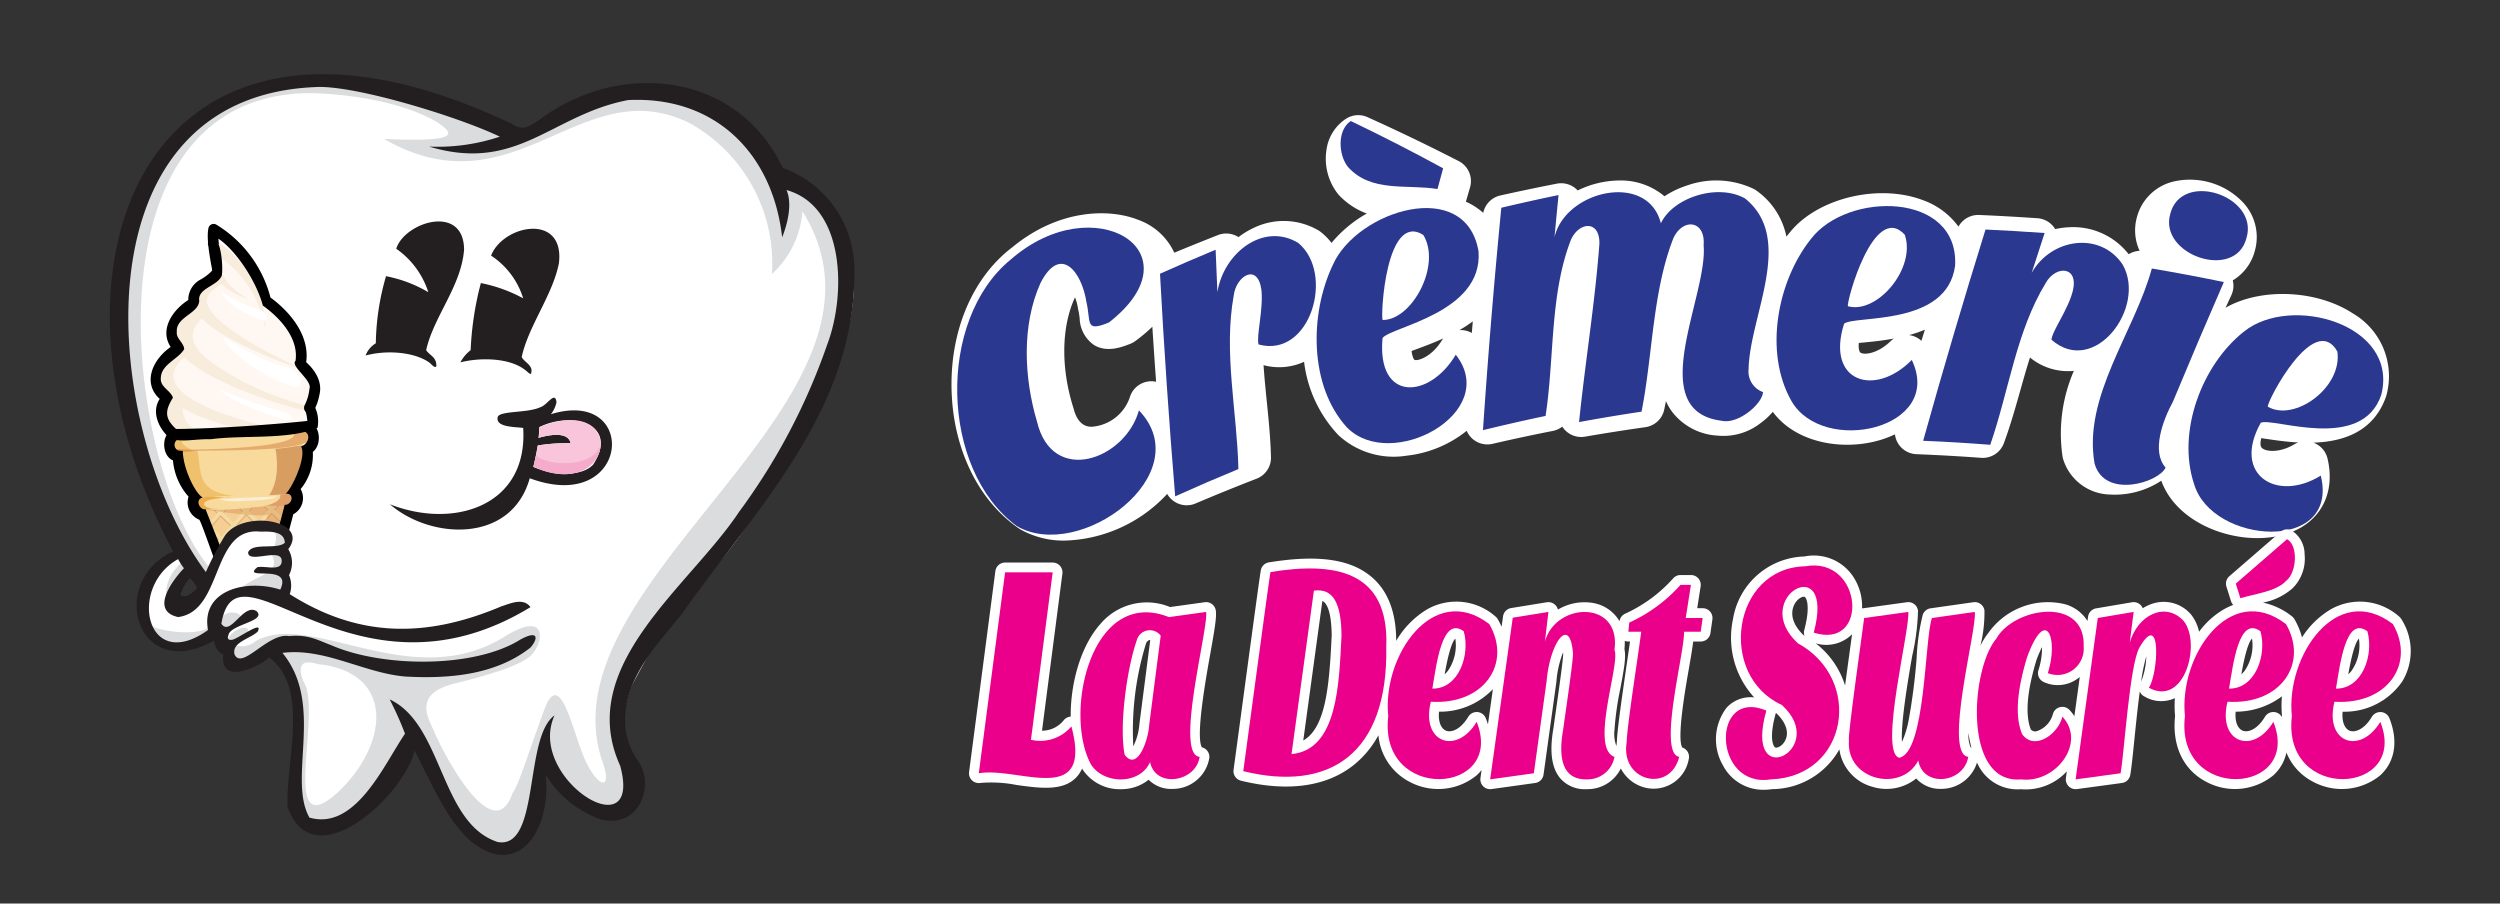 <svg xmlns="http://www.w3.org/2000/svg" xmlns:xlink="http://www.w3.org/1999/xlink" id="Calque_1" data-name="Calque 1" viewBox="0 0 276.685 100"><rect x="0" y="0" width="276.685" height="100" fill="#333333" stroke="none"/><defs><style>.cls-1{fill:none;}.cls-2{fill:#fff;}.cls-3{fill:#2b388f;}.cls-4{fill:#eb008b;}.cls-5{fill:#fff7f2;}.cls-6{fill:#f8ecdd;}.cls-7{fill:#f8da9d;}.cls-8{fill:#d89e61;}.cls-9{fill:#f0c16c;}.cls-10{fill:#f5ce94;}.cls-11{clip-path:url(#clip-path);}.cls-12{fill:#e8b177;}.cls-13{fill:#efd4bb;}.cls-14{clip-path:url(#clip-path-2);}.cls-15{fill:#f3dca4;}.cls-16{fill:#db9c62;}.cls-17{fill:#e6bd81;}.cls-18{fill:#eabf99;}.cls-19{fill:#eac09d;}.cls-20{fill:#e5ab6c;}.cls-21{fill:#cb8249;}.cls-22{fill:#f1cf8d;}.cls-23{fill:#e09a4d;}.cls-24{fill:#de9f6b;}.cls-25{fill:#df8d31;}.cls-26{fill:#e69b46;}.cls-27{fill:#d27c38;}.cls-28{fill:#c26834;}.cls-29{fill:#eaac4c;}.cls-30{clip-path:url(#clip-path-3);}.cls-31{fill:#fceed4;}.cls-32{clip-path:url(#clip-path-4);}.cls-33{fill:#dbdcdd;}.cls-34{fill:#231f20;}.cls-35{fill:#f8c5db;}.cls-36{clip-path:url(#clip-path-5);}.cls-37{fill:#f5abcb;}</style><clipPath id="clip-path"><path class="cls-1" d="M30.819,55.157c-12.075.671-8.539-1.732-3.401,14.441.223.608.541.592.706-.036L31.647,56.24a.798.798,0,0,0-.829-1.083"></path></clipPath><clipPath id="clip-path-2"><path class="cls-1" d="M30.819,55.157c-12.075.671-8.54-1.732-3.401,14.441.223.608.54.592.706-.036L31.647,56.24a.798.798,0,0,0-.829-1.083"></path></clipPath><clipPath id="clip-path-3"><polygon class="cls-1" points="20.863 48.126 20.879 48.472 31.018 47.961 31.002 47.615 20.863 48.126"></polygon></clipPath><clipPath id="clip-path-4"><polygon class="cls-1" points="24.257 55.23 24.273 55.585 30.658 55.262 30.642 54.908 24.257 55.23"></polygon></clipPath><clipPath id="clip-path-5"><path class="cls-1" d="M59.678,47.278a3.233,3.233,0,0,1-.081,1.181c1.054-.297,3.276-.776,3.553.591a20.453,20.453,0,0,0-3.633.253c-.137.814-.292,1.608-.485,2.363,9.153,4.007,10.411-8.344.646-4.388"></path></clipPath></defs><path class="cls-2" d="M126.051,45.418c6.714,7.025-6.561,16.884-13.533,12.797-8.481-6.254-8.835-22.807-.66-29.489,9.214-8.063,20.905-.86,10.874,6.962-2.701,1.117-1.968-.036-2.49-2.24-.518-3.395-2.889-6.427-5.086-2.125-2.112,4.689-1.815,10.524-.389,15.334,1.696,7.125,9.754,4.231,11.283-1.24"></path><path class="cls-2" d="M139.294,38.124c-.286-.868.571-3.984.3-6.118-.429-2.912-2.774-1.471-3.045.658-1.158,6.316.364,12.869.51,19.249q-3.52,1.446-6.998,3.018-1.017-12.301-1.679-24.635,3.064-1.373,6.155-2.658.093,2.35.198,4.699c.672-4.326,5.088-7.784,8.941-5.456,4.099,3.38,1.353,12.806-4.382,11.243"></path><path class="cls-2" d="M153.022,35.417c3.264.019,6.531-6.085,4.501-9.416-4.144-2.614-4.744,8.985-4.501,9.416M149.17,18.461c-1.051-1.343-1.191-4.064.325-5.067q5.166,2.476,10.223,5.232c-.253.917-.378,1.376-.625,2.294-3.368-.552-7.369.422-9.922-2.459m11.945,20.797c5.03,6.418-7.173,13.034-12.056,8.036-4.177-4.59-4.138-12.538-1.547-17.98,2.652-6.003,14.698-9.789,16.121-1.51.533,6.835-9.7,8.354-10.623,9.608-.647,7.109,5.178,6.775,8.105,1.845"></path><path class="cls-2" d="M190.567,46.571c-8.722-1.064-1.513-13.865-2.021-19.42.229-2.756-2.272-3.078-3.34-.802-2.328,5.942-2.285,12.92-3.53,19.211q-3.466.518-6.915,1.154c.674-6.576,1.751-13.114,2.25-19.703.08-2.696-2.298-2.493-3.175-.404-2.317,6.004-1.798,13.065-2.781,19.426q-3.475.728-6.929,1.576.834-12.329,2.03-24.617,3.16-.747,6.334-1.405-.23,2.333-.448,4.667c1.216-5.214,10.351-7.262,11.773-1.536,1.321-2.83,6.247-4.463,9.312-2.757,5.564,4.469.516,12.986.397,18.886a2.422,2.422,0,0,0,1.598,2.546c-.103,1.363-2.77,3.572-4.556,3.178"></path><path class="cls-2" d="M204.514,33.891c3.244.907,7.578-4.215,6.293-7.917-3.426-3.695-6.465,7.416-6.293,7.917m7.072,5.947c3.639,7.644-9.878,10.64-13.339,4.508-3.045-5.395-1.538-13.231,2.172-17.893,4.036-5.301,16.403-5.237,15.96,2.947-.879,6.78-11.135,5.462-12.286,6.426-2.048,6.46,3.395,8.173,7.492,4.012"></path><path class="cls-2" d="M227.047,37.6c.035-.928,1.892-3.394,2.376-5.476.623-2.674-1.896-2.792-3.019-.796-3.271,5.369-4.079,11.987-6.137,17.899q-3.71-.29-7.425-.444,3.284-11.757,6.903-23.38,3.273.148,6.54.388-.721,2.199-1.43,4.403c2.18-3.86,7.626-4.604,10.08-.894,2.664,4.74-3.167,12.445-7.888,8.3"></path><path class="cls-2" d="M240.176,23.73c1.194-4.953,9.894-2.051,8.443,2.638-1.249,4.743-9.659,1.847-8.443-2.638M239.673,51.75c-.767,1.667-6.746,3.492-7.86-.449-1.306-7.425,4.42-14.552,6.339-21.583q3.996.676,7.969,1.498-2.871,6.583-5.63,13.23c-1.103,2.038-2.417,5.514-.818,7.303"></path><path class="cls-2" d="M250.983,45.01c2.963,1.722,8.281-2.131,7.7-6.109-2.547-4.506-7.776,5.477-7.7,6.109m5.868,7.628c2.097,8.606-12.017,7.613-14.01.973-1.97-5.839.886-13.268,5.502-16.91,5.183-4.187,17.169-.805,15.205,6.986-2.154,6.431-12.033,2.455-13.342,3.105-3.219,5.756,1.778,8.857,6.645,5.846"></path><path class="cls-2" d="M117.848,59.828a9.71,9.71,0,0,1-4.883-1.219q-.081-.046-.158-.099c-4.531-3.079-7.332-8.831-7.494-15.387-.162-6.544,2.343-12.423,6.703-15.741,5.164-4.264,10.724-4.318,13.923-3.064a6.971,6.971,0,0,1,4.024,3.651c1.595-.663,3.218-1.318,4.841-1.954a2.488,2.488,0,0,1,2.262.229,9.105,9.105,0,0,1,1.649-1.006,7.608,7.608,0,0,1,7.177.247,2.461,2.461,0,0,1,.282.191,6.947,6.947,0,0,1,1.192,1.206,14.025,14.025,0,0,1,3.899-3.249,8.07,8.07,0,0,1-3.069-2.031q-.055-.058-.105-.119a6.313,6.313,0,0,1-1.28-4.921,4.871,4.871,0,0,1,2.195-3.442,2.488,2.488,0,0,1,2.339-.156c3.409,1.538,6.806,3.175,10.098,4.866a2.488,2.488,0,0,1,1.251,2.912c-.19.649-.305,1.047-.459,1.583A7.277,7.277,0,0,1,164.157,23.56a2.488,2.488,0,0,1,1.897-1.928c2.062-.459,4.165-.899,6.25-1.306a2.491,2.491,0,0,1,2.157.606c.052.047.101.097.148.147a10.668,10.668,0,0,1,4.541-1.103l.06,0a7.495,7.495,0,0,1,5.004,1.744,10.248,10.248,0,0,1,2.536-1.205,9.656,9.656,0,0,1,7.335.39,2.507,2.507,0,0,1,.329.205,8.23,8.23,0,0,1,3.297,5.081q.212-.275.431-.535c3.06-3.742,9.762-5.35,14.653-3.512a8.317,8.317,0,0,1,3.957,2.938,2.487,2.487,0,0,1,2.288-1.29c2.145.091,4.317.213,6.454.361a2.489,2.489,0,0,1,1.905,1.112c.019.03.038.059.057.09a8.739,8.739,0,0,1,1.59-.206,7.766,7.766,0,0,1,6.543,2.99,2.483,2.483,0,0,1,1.209-.378,5.422,5.422,0,0,1-.318-3.648,5.5,5.5,0,0,1,4.044-4.015,8.113,8.113,0,0,1,7.574,2.155,5.604,5.604,0,0,1,1.425,5.61,5.362,5.362,0,0,1-2.413,3.167,2.488,2.488,0,0,1-.158,1.641q-.321.692-.64,1.387c3.884-2.221,10.04-2.011,14.089.63a8.046,8.046,0,0,1,3.733,8.993,2.398,2.398,0,0,1-.074.247c-1.387,3.9-4.784,4.954-8.021,5.064q.054.02.107.042a2.488,2.488,0,0,1,1.451,1.72c.948,4.019-.943,7.321-4.819,8.413-4.851,1.368-11.766-.944-13.58-5.964a9.337,9.337,0,0,1-5.683,1.528,5.55,5.55,0,0,1-5.179-3.918,2.463,2.463,0,0,1-.063-.261,17.464,17.464,0,0,1,1.248-9.504,6.634,6.634,0,0,1-4.857-1.482c-.37,1.169-.711,2.375-1.057,3.603-.548,1.94-1.114,3.945-1.829,5.881a2.494,2.494,0,0,1-2.517,1.62c-2.383-.175-4.794-.311-7.166-.404a2.489,2.489,0,0,1-2.374-2.196c-4.291,2.067-10.633,1.424-13.517-2.489a7.983,7.983,0,0,1-1.345,1.238,6.66,6.66,0,0,1-4.788,1.39,6.784,6.784,0,0,1-5.085-2.732,6.228,6.228,0,0,1-.611-1.093q-.088.473-.187.942A2.488,2.488,0,0,1,182.1,47.278c-2.203.31-4.449.663-6.675,1.049a2.489,2.489,0,0,1-2.521-1.11,2.483,2.483,0,0,1-1.043.474c-2.218.437-4.468.919-6.688,1.432a2.489,2.489,0,0,1-2.847-1.444,12.861,12.861,0,0,1-6.669,2.755,9.005,9.005,0,0,1-7.511-2.257l-.033-.033a14.295,14.295,0,0,1-3.785-8.102,6.662,6.662,0,0,1-4.487.371c.087,1.308.221,2.64.358,3.999.204,2.018.414,4.105.465,6.184a2.489,2.489,0,0,1-1.59,2.382c-2.265.877-4.539,1.8-6.758,2.744a2.488,2.488,0,0,1-3.138-1.06A16.016,16.016,0,0,1,117.848,59.828Zm-2.326-5.49c2.628,1.424,7.847-.267,10.229-3.336a6.076,6.076,0,0,0,.433-.632,9.078,9.078,0,0,1-5.474,1.837c-3.273-.073-5.773-2.2-6.699-5.695a23.02,23.02,0,0,1-.209-14.049A15.097,15.097,0,0,0,110.289,43C110.408,47.839,112.411,52.171,115.522,54.337Zm135.24-16.682a5.755,5.755,0,0,0-2.386.988l-.026.02c-4.412,3.283-5.778,9.16-4.514,12.723.006.018.013.037.019.055.561,1.705,3.061,2.886,5.347,3.092a6.003,6.003,0,0,1-2.376-1.427c-2.057-2.031-2.167-5.174-.295-8.407a2.498,2.498,0,0,1,.436-.554c.133-1.52,1.65-3.698,2.175-4.452A18.791,18.791,0,0,1,250.763,37.656Zm-.495,10.837c-.148.545-.102.916.056,1.072.452.446,1.987.569,3.577-.38a2.498,2.498,0,0,1,.462-.215c-1.364-.071-2.623-.259-3.598-.404C250.61,48.543,250.439,48.518,250.268,48.493Zm-117.98-16.099c.345,5.799.761,11.641,1.243,17.431q1.037-.423,2.079-.836c-.085-1.327-.221-2.675-.362-4.077a51.999,51.999,0,0,1-.358-9.986,2.489,2.489,0,0,1-1.469-2.153q-.02-.414-.039-.827Q132.832,32.168,132.287,32.394ZM233.139,49.481c.04.092.11.155.329.216a3.602,3.602,0,0,0,1.807-.099c-.356-1.92.212-4.286,1.694-6.926,1.347-3.054,2.731-6.134,4.131-9.192q-1.258-.227-2.514-.439c-.655,1.698-1.467,3.368-2.259,4.999C234.378,42.054,232.535,45.848,233.139,49.481Zm3.228-.364ZM118.975,32.909c-1.507,3.242-1.583,7.777-.198,12.165.013.042.025.085.037.128.514,1.996,1.599,2.02,2.008,2.029a4.817,4.817,0,0,0,4.223-3.275,2.488,2.488,0,0,1,2.905-1.704q-.22-3.047-.416-6.092a17.601,17.601,0,0,1-1.876,1.581,2.491,2.491,0,0,1-.577.317c-.953.369-2.549.986-3.982.139a3.696,3.696,0,0,1-1.608-2.981c-.041-.309-.084-.629-.165-.974-.012-.053-.023-.107-.032-.161A5.513,5.513,0,0,0,118.975,32.909Zm96.514,12.531q1.111.06,2.222.132c.388-1.211.741-2.46,1.107-3.758a50.009,50.009,0,0,1,3.341-9.378,2.49,2.49,0,0,1-.588-2.557q.165-.483.33-.965-.597-.033-1.194-.063C218.908,34.34,217.159,39.901,215.488,45.441Zm-63.827-.785c1.129,1.095,3.868,1.195,6.135.07a5.641,5.641,0,0,1-2.815-.173c-2.661-.894-4.047-3.68-3.706-7.455a2.475,2.475,0,0,1,.172-.71c-.204-.554-.423-1.832.116-5.029a20.826,20.826,0,0,1,.49-2.214,5.936,5.936,0,0,0-1.424,1.804l-.026.052C148.547,35.052,148.382,41.26,151.661,44.655ZM203.866,27.388a5.67,5.67,0,0,0-1.876,1.425l-.031.037c-2.82,3.333-4.343,9.469-1.887,13.569.928,1.557,3.6,2.088,5.84,1.683a5.779,5.779,0,0,1-2.622-.842c-2.432-1.515-3.183-4.569-2.01-8.169a2.501,2.501,0,0,1,.321-.647c-.181-1.486.805-3.883,1.197-4.835A19.81,19.81,0,0,1,203.866,27.388Zm55.435,13.397a7.65,7.65,0,0,1-1.469,2.928,2.362,2.362,0,0,0,1.497-1.345A3.112,3.112,0,0,0,259.301,40.785Zm-90.414-14.679c-.584,5.796-1.102,11.64-1.546,17.435q.91-.196,1.819-.382c.166-1.404.274-2.854.386-4.363a51.064,51.064,0,0,1,1.353-9.71,2.489,2.489,0,0,1-1.031-2.271q.047-.468.093-.937Q169.423,25.991,168.887,26.106ZM190.955,43.31l.002,0Zm.002-15.423a24.635,24.635,0,0,1-1.12,6.82c-.669,2.637-1.68,6.622-.776,7.911a2.203,2.203,0,0,0,1.623.649q.105.011.208.03a1.688,1.688,0,0,0,.58-.214,4.309,4.309,0,0,1-.627-2.847,29.648,29.648,0,0,1,1.098-5.86c1.164-4.545,1.728-7.462-.318-9.136a3.843,3.843,0,0,0-1.388-.275A4.665,4.665,0,0,1,190.957,27.887ZM178.91,24.963a4.593,4.593,0,0,1,.774,2.867c-.001.042-.003.084-.007.125-.293,3.642-.789,7.292-1.269,10.822-.183,1.349-.37,2.725-.546,4.102q.889-.14,1.774-.272c.241-1.427.43-2.898.627-4.43a52.759,52.759,0,0,1,2.09-10.536,2.486,2.486,0,0,1-.907-1.325c-.094-.338-.379-1.362-2.231-1.362l-.032,0C179.091,24.954,179,24.957,178.91,24.963Zm13.587,17.276v0Zm-36.268-3.393c.073.669.261.963.338.989.375.126,1.87-.336,2.992-2.134a2.517,2.517,0,0,1,.179-.25c-1.068.489-2.082.865-2.886,1.163C156.658,38.685,156.44,38.765,156.229,38.845Zm49.493-.887c-.056.614.051.984.202,1.078.438.273,1.918.082,3.307-1.268a2.479,2.479,0,0,1,.372-.298c-1.244.231-2.409.344-3.32.433C206.107,37.92,205.913,37.938,205.721,37.958Zm5.569-.873c.039.005.078.011.117.018a2.487,2.487,0,0,1,1.242.617q.192-.616.384-1.23A14.653,14.653,0,0,1,211.291,37.085Zm-68.502.433ZM161.67,36.53a2.49,2.49,0,0,1,1.22.32q.055-.641.11-1.282a15.365,15.365,0,0,1-1.478.967l.009-.001Q161.601,36.53,161.67,36.53Zm69.107-6.082a4.747,4.747,0,0,1,.029,2.592,12.578,12.578,0,0,1-1.213,2.902,3.239,3.239,0,0,0,.787-.496c1.186-.981,1.992-2.861,1.285-4.249A2.656,2.656,0,0,0,230.777,30.448Zm-88.808-1.014a4.616,4.616,0,0,1,1.142,2.537l.007.046a12.127,12.127,0,0,1-.019,2.814,4.108,4.108,0,0,0,.445-.703c.72-1.421.783-3.424-.314-4.428A2.447,2.447,0,0,0,141.968,29.435ZM121.985,28.57a8.082,8.082,0,0,1,2.085,4.012c1.085-1.072,1.439-1.943,1.375-2.437-.059-.446-.553-.891-1.322-1.193A6.086,6.086,0,0,0,121.985,28.57Zm90.925-.226a7.814,7.814,0,0,1-.705,2.939,2.498,2.498,0,0,0,.958-1.556A3.151,3.151,0,0,0,212.911,28.344ZM161.099,27.56a7.796,7.796,0,0,1,.037,2.938,2.693,2.693,0,0,0,.521-1.678A3.119,3.119,0,0,0,161.099,27.56Zm26.412.564h0ZM242.32,24.846a2.088,2.088,0,0,0-.529.063c-.375.099-.441.25-.494.453l-.001.005c-.154.593.88,1.225,1.654,1.435.016.005,1.585.41,1.79-.315l.012-.041c.048-.159.114-.378-.235-.739A3.295,3.295,0,0,0,242.32,24.846Zm-3.432-.107h0Z"></path><path class="cls-3" d="M126.051,45.418c6.714,7.025-6.561,16.884-13.533,12.797-8.481-6.254-8.835-22.807-.66-29.489,9.214-8.063,20.905-.86,10.874,6.962-2.701,1.117-1.968-.036-2.49-2.24-.518-3.395-2.889-6.427-5.086-2.125-2.112,4.689-1.815,10.524-.389,15.334,1.696,7.125,9.754,4.231,11.283-1.24"></path><path class="cls-3" d="M139.294,38.124c-.286-.868.571-3.984.3-6.118-.429-2.912-2.774-1.471-3.045.658-1.158,6.316.364,12.869.51,19.249q-3.52,1.446-6.998,3.018-1.017-12.301-1.679-24.635,3.064-1.373,6.155-2.658.093,2.35.198,4.699c.672-4.326,5.088-7.784,8.941-5.456,4.099,3.38,1.353,12.806-4.382,11.243"></path><path class="cls-3" d="M153.022,35.417c3.264.019,6.531-6.085,4.501-9.416-4.144-2.614-4.744,8.985-4.501,9.416M149.17,18.461c-1.051-1.343-1.191-4.064.325-5.067q5.166,2.476,10.223,5.232c-.253.917-.378,1.376-.625,2.294-3.368-.552-7.369.422-9.922-2.459m11.945,20.797c5.03,6.418-7.173,13.034-12.056,8.036-4.177-4.59-4.138-12.538-1.547-17.98,2.652-6.003,14.698-9.789,16.121-1.51.533,6.835-9.7,8.354-10.623,9.608-.647,7.109,5.178,6.775,8.105,1.845"></path><path class="cls-3" d="M190.567,46.571c-8.722-1.064-1.513-13.865-2.021-19.42.229-2.756-2.272-3.078-3.34-.802-2.328,5.942-2.285,12.92-3.53,19.211q-3.466.518-6.915,1.154c.674-6.576,1.751-13.114,2.25-19.703.08-2.696-2.298-2.493-3.175-.404-2.317,6.004-1.798,13.065-2.781,19.426q-3.475.728-6.929,1.576.834-12.329,2.03-24.617,3.16-.747,6.334-1.405-.23,2.333-.448,4.667c1.216-5.214,10.351-7.262,11.773-1.536,1.321-2.83,6.247-4.463,9.312-2.757,5.564,4.469.516,12.986.397,18.886a2.422,2.422,0,0,0,1.598,2.546c-.103,1.363-2.77,3.572-4.556,3.178"></path><path class="cls-3" d="M204.514,33.891c3.244.907,7.578-4.215,6.293-7.917-3.426-3.695-6.465,7.416-6.293,7.917m7.072,5.947c3.639,7.644-9.878,10.64-13.339,4.508-3.045-5.395-1.538-13.231,2.172-17.893,4.036-5.301,16.403-5.237,15.96,2.947-.879,6.78-11.135,5.462-12.286,6.426-2.048,6.46,3.395,8.173,7.492,4.012"></path><path class="cls-3" d="M227.047,37.6c.035-.928,1.892-3.394,2.376-5.476.623-2.674-1.896-2.792-3.019-.796-3.271,5.369-4.079,11.987-6.137,17.899q-3.71-.29-7.425-.444,3.284-11.757,6.903-23.38,3.273.148,6.54.388-.721,2.199-1.43,4.403c2.18-3.86,7.626-4.604,10.08-.894,2.664,4.74-3.167,12.445-7.888,8.3"></path><path class="cls-3" d="M240.176,23.73c1.194-4.953,9.894-2.051,8.443,2.638-1.249,4.743-9.659,1.847-8.443-2.638M239.673,51.75c-.767,1.667-6.746,3.492-7.86-.449-1.306-7.425,4.42-14.552,6.339-21.583q3.996.676,7.969,1.498-2.871,6.583-5.63,13.23c-1.103,2.038-2.417,5.514-.818,7.303"></path><path class="cls-3" d="M250.983,45.01c2.963,1.722,8.281-2.131,7.7-6.109-2.547-4.506-7.776,5.477-7.7,6.109m5.868,7.628c2.097,8.606-12.017,7.613-14.01.973-1.97-5.839.886-13.268,5.502-16.91,5.183-4.187,17.169-.805,15.205,6.986-2.154,6.431-12.033,2.455-13.342,3.105-3.219,5.756,1.778,8.857,6.645,5.846"></path><path class="cls-2" d="M118.574,80.393c2.435,9.057-5.911,4.426-10.246,5.189l2.91-22.237h5.267l-2.405,18.531a4.511,4.511,0,0,0,4.474-1.482"></path><path class="cls-2" d="M125.802,70.892c-1.075,3.101-1.957,9.376-1.335,12.635,1.428,1.926,2.646-1.721,2.718-3.301l1.275-9.872a1.499,1.499,0,0,0-2.658.539m-5.075,13.679c-3.066-5.71.07-19.678,8.647-16.274l4.113-.573c.286,1.751-3.523,15.795-.722,16.038-.389,2.773-4.864,3.537-5.484.573-1.095,2.542-5.164,2.51-6.554.236"></path><path class="cls-2" d="M148.47,70.353c-.032-3.597-.91-5.272-3.055-4.987L142.938,83.459c5.125-.467,5.258-7.836,5.532-13.106m4.955,1.247c.207,11.902-6.323,16.084-15.826,13.747.14-.986,2.933-21.832,3.006-22.035,7.071-1.152,13.162-.21,12.82,8.289"></path><path class="cls-2" d="M158.524,76.215c2.95.025,4.207-3.781,3.475-6.351-2.396-1.758-3.021,3.675-3.475,6.351m4.907,3.673c3.228,8.109-10.915,9.016-9.788-.641-.686-6.655,4.97-14.944,11.184-10.175,2.522,4.355-.584,8.963-6.471,8.592-1.129,4.559,2.853,5.926,5.075,2.224"></path><path class="cls-2" d="M175.697,86.256c-3.098.106-3.157-2.926-2.694-5.526.281-2.067,1.146-7.83,1.082-8.457-.346-4.202-2.544-1.162-2.91,3.066l-1.419,10.242-4.834.674,2.501-17.891,3.944-.64-.385,3.302c1.165-4.421,8.476-4.658,7.696.91.684,1.506-2.769,10.849,0,11.826a3.016,3.016,0,0,1-2.982,2.494"></path><path class="cls-2" d="M180.026,82.213c.013-1.716,1.372-10.263,1.611-12.298h-1.419l.096-1.011a17.029,17.029,0,0,0,5.676-4.178h1.154l-.577,3.673h1.876l-.216,1.516h-1.852c.124,2.093-2.957,13.435-.529,13.847-1.018,4.051-6.49,2.732-5.821-1.55"></path><path class="cls-2" d="M200.734,70.016c2.484-9.293-7.251-3.884-1.756,1.18,7.272,3.992,5.565,14.725-2.959,15.061-6.494,1.048-6.682-10.214-.529-7.615-2.634,9.271,7.089,4.241,1.708-.624-7.131-3.246-5.524-15.177,2.61-15.347,6.35-1.138,7.142,9.313.925,7.346"></path><path class="cls-2" d="M212.303,84.167c-1.845,3.609-8.042,2.201-7.672-2.258-.187-.193,1.607-12.809,1.683-13.511l4.883-.674c.227,1.839-3.295,15.541-1.011,16.139,2.955-.527,2.81-13.275,3.633-15.465l4.738-.674c.292,1.784-3.529,15.735-.722,16.038-.49,2.938-5.013,3.45-5.532.405"></path><path class="cls-2" d="M230.607,71.565a2.906,2.906,0,0,1-3.969,2.932c1.208-3.771-.175-7.525-2.285-1.786-.786,2.586-1.57,6.146-.553,8.541,1.332,1.869,3.985.029,4.45-1.937,2.696,2.87-.714,7.413-4.57,6.94-6.444.569-5.582-12.194-2.742-15.566,1.978-3.515,9.904-4.731,9.669.876"></path><path class="cls-2" d="M237.822,76.114c1.037-1.477,1.451-8.796-1.059-4.414-1.075,1.986-1.653,11.548-2.068,13.882l-4.979.674L232.17,68.398l3.969-.674-.433,3.403c.887-3.094,3.976-4.59,5.977-2.392,1.956,2.447.103,9.545-3.86,7.379"></path><path class="cls-2" d="M253.119,59.672c1.252.678,1.103,3.723-.144,4.649-1,1.125-3.643,1.454-5.027,1.887l-.505-1.617Zm-6.422,16.543c2.95.025,4.207-3.781,3.476-6.351-2.396-1.758-3.021,3.675-3.476,6.351m4.907,3.673c3.228,8.109-10.915,9.016-9.788-.641-.687-6.655,4.97-14.944,11.184-10.175,2.522,4.355-.584,8.963-6.471,8.592-1.129,4.559,2.853,5.926,5.075,2.224"></path><path class="cls-2" d="M258.53,76.215c2.951.025,4.207-3.781,3.476-6.351-2.396-1.758-3.021,3.675-3.476,6.351m4.907,3.673c3.228,8.109-10.915,9.016-9.788-.641-.686-6.655,4.97-14.944,11.184-10.175,2.522,4.355-.584,8.963-6.471,8.592-1.129,4.559,2.853,5.926,5.075,2.224"></path><path class="cls-2" d="M195.211,87.407a5.011,5.011,0,0,1-4.528-2.705,5.78,5.78,0,0,1,.396-6.368,3.604,3.604,0,0,1,3.066-1.148,9.788,9.788,0,0,1-2.347-8.661,8.246,8.246,0,0,1,7.904-6.937,5.218,5.218,0,0,1,5.541,2.459,5.975,5.975,0,0,1,.84,3.292c.027-.006.055-.011.083-.015l4.883-.674a1.084,1.084,0,0,1,1.225.941,24.983,24.983,0,0,1-.641,4.986c-.41,2.364-1.287,7.408-1.133,9.539a10.906,10.906,0,0,0,.751-2.479,66.728,66.728,0,0,0,.872-6.828,23.911,23.911,0,0,1,.682-4.792,1.084,1.084,0,0,1,.862-.692l4.738-.674a1.082,1.082,0,0,1,1.223.898,15.535,15.535,0,0,1-.451,3.942,7.191,7.191,0,0,1,.867-1.422,8.073,8.073,0,0,1,8.411-3.219,4.282,4.282,0,0,1,2.575,1.878l.065-.477a1.085,1.085,0,0,1,.893-.922l3.969-.674a1.085,1.085,0,0,1,1.189.666,4.554,4.554,0,0,1,1.424-.609,3.973,3.973,0,0,1,3.915,1.292c.016.017.031.035.045.053a4.64,4.64,0,0,1,.849,1.862,9.168,9.168,0,0,1,2.785-2.508,6.955,6.955,0,0,1,.996-.459,1.085,1.085,0,0,1-.247-.421l-.505-1.617a1.085,1.085,0,0,1,.325-1.143l5.676-4.919a1.084,1.084,0,0,1,1.226-.134,3.116,3.116,0,0,1,1.424,2.639,4.601,4.601,0,0,1-1.348,3.765,6.902,6.902,0,0,1-3.26,1.57,7.766,7.766,0,0,1,3.208,1.52,1.083,1.083,0,0,1,.278.317,7.845,7.845,0,0,1,.832,2.019,9.578,9.578,0,0,1,3.228-3.136,6.536,6.536,0,0,1,7.496.8,1.09,1.09,0,0,1,.278.317,6.522,6.522,0,0,1,.111,6.87,7.74,7.74,0,0,1-6.615,3.368c-.11,1.177.266,1.889.763,2.095.601.249,1.632-.125,2.476-1.531a1.085,1.085,0,0,1,1.938.157c1.003,2.52.629,4.828-1.026,6.332a6.72,6.72,0,0,1-7.371.727,6.259,6.259,0,0,1-2.999-3.26,4.709,4.709,0,0,1-1.463,2.533,6.721,6.721,0,0,1-7.371.728c-2.573-1.323-3.84-3.981-3.489-7.307a12.518,12.518,0,0,1-.024-1.972,3.63,3.63,0,0,1-3.399-.203,1.082,1.082,0,0,1-.484-.542c-.24,1.808-.444,3.818-.599,5.338-.179,1.757-.32,3.145-.456,3.91a1.085,1.085,0,0,1-.922.885l-4.979.674a1.085,1.085,0,0,1-1.22-1.222l.102-.74a6.191,6.191,0,0,1-5.082,1.977,4.851,4.851,0,0,1-4.804-2.839c-.019-.036-.037-.072-.056-.109a4.145,4.145,0,0,1-4.003,2.909h-.007a3.551,3.551,0,0,1-2.717-1.15,5.243,5.243,0,0,1-4.822.927,5.012,5.012,0,0,1-3.683-4.148,8.603,8.603,0,0,1-7.444,4.402A6.108,6.108,0,0,1,195.211,87.407Zm-1.427-8.074a1.413,1.413,0,0,0-1.098.459,3.707,3.707,0,0,0-.096,3.876,2.891,2.891,0,0,0,3.257,1.517,1.066,1.066,0,0,1,.13-.013,6.384,6.384,0,0,0,6.305-4.918,7.336,7.336,0,0,0-3.826-8.108,1.08,1.08,0,0,1-.213-.153c-2.583-2.38-2.345-4.974-1.356-6.472a3.099,3.099,0,0,1,3.723-1.443c.86.386,2.104,1.558,1.431,5.095a1.621,1.621,0,0,0,1.432-.551,3.286,3.286,0,0,0-.09-3.461,3.042,3.042,0,0,0-3.382-1.423,1.125,1.125,0,0,1-.169.017,6.101,6.101,0,0,0-5.91,5.208c-.578,2.806.342,6.528,3.726,8.068a1.081,1.081,0,0,1,.278.182c1.556,1.406,2.846,3.849,1.361,6.105a3.049,3.049,0,0,1-3.716,1.38c-.89-.407-2.172-1.636-1.379-5.327A2.399,2.399,0,0,0,193.784,79.333ZM223.68,85.171a1.094,1.094,0,0,1,.132.008,4.093,4.093,0,0,0,3.985-2.203,2.943,2.943,0,0,0,.335-1.279,4.423,4.423,0,0,1-2.31,1.358,2.791,2.791,0,0,1-2.904-1.173,1.092,1.092,0,0,1-.115-.206c-.904-2.131-.736-5.167.514-9.28.006-.02.013-.039.019-.059.308-.839.987-2.685,2.061-3.39a5.537,5.537,0,0,0-3.513,2.274,1.053,1.053,0,0,1-.116.167c-1.654,1.965-2.765,8.693-.985,12.117a2.672,2.672,0,0,0,2.802,1.67C223.616,85.172,223.648,85.171,223.68,85.171Zm24.185-16.166a4.81,4.81,0,0,0-.643.301c-2.785,1.556-4.726,5.966-4.327,9.831a1.093,1.093,0,0,1-.002.237c-.288,2.467.533,4.33,2.313,5.244a4.552,4.552,0,0,0,4.921-.404A2.653,2.653,0,0,0,251,82.219a3.656,3.656,0,0,1-3.631.646c-1.359-.561-2.67-2.328-1.893-5.463a1.08,1.08,0,0,1,.339-.556,1.085,1.085,0,0,1-.188-.814c.038-.225.078-.47.12-.729C246.214,72.408,246.684,70.055,247.864,69.004Zm11.834,0a4.797,4.797,0,0,0-.643.301c-2.785,1.556-4.726,5.966-4.327,9.831a1.093,1.093,0,0,1-.002.237c-.288,2.467.533,4.33,2.313,5.244a4.55,4.55,0,0,0,4.921-.404,2.653,2.653,0,0,0,.874-1.994,3.656,3.656,0,0,1-3.631.646c-1.359-.561-2.67-2.328-1.894-5.463a1.083,1.083,0,0,1,.34-.556,1.085,1.085,0,0,1-.188-.814c.038-.225.078-.47.12-.729C258.047,72.408,258.518,70.055,259.698,69.004ZM212.432,83.09l.035.005a1.085,1.085,0,0,1,.905.89,1.318,1.318,0,0,0,1.42,1.152h.003a2.059,2.059,0,0,0,1.73-.913q-.065-.072-.125-.152c-1.259-1.68-.599-6.04.471-12.017.184-1.028.396-2.213.518-3.07l-2.698.384c-.149.839-.282,2.258-.411,3.641C213.865,77.447,213.44,81.038,212.432,83.09Zm-6.731-1.35a1.079,1.079,0,0,1,.01.259,2.781,2.781,0,0,0,2.136,2.998,3.363,3.363,0,0,0,2.117-.072c-.018-.004-.036-.008-.054-.013-2.261-.593-1.839-4.516-.416-12.707.188-1.082.405-2.329.529-3.224l-2.742.378c-.044.326-.102.75-.176,1.285C206.725,73.419,205.728,80.696,205.702,81.74Zm27.434-12.405L230.985,84.99l2.755-.373c.096-.758.203-1.81.321-2.975a64.643,64.643,0,0,1,1.364-9.467,1.084,1.084,0,0,1-.795-1.184l.248-1.952Zm-36.593,9.573-.008.03c-.796,2.804-.251,3.701-.061,3.788s.674-.104,1.001-.601c.6-.911.267-2.098-.888-3.197Zm21.55,3.801c.03.007.06.016.09.026a12.856,12.856,0,0,1-.319-1.587A3.449,3.449,0,0,0,218.093,82.709Zm-12.668-1.538,0,0Zm-.003-.003.002.002Zm-.002-.003.001.001Zm-.003-.003.002.002Zm-.003-.003.002.002Zm-.003-.003.002.003Zm-.003-.003.002.003Zm19.34-.445a.614.614,0,0,0,.654.218,2.725,2.725,0,0,0,1.791-1.861,1.085,1.085,0,0,1,1.846-.493,4.946,4.946,0,0,1,.542.69l.596-4.335q-.139.114-.29.217a3.724,3.724,0,0,1-3.71.335,1.084,1.084,0,0,1-.573-1.313,7.89,7.89,0,0,0,.396-2.55,12.73,12.73,0,0,0-.619,1.44C224.335,76.511,224.122,79.084,224.749,80.709Zm22.685-1.943c-.111,1.177.266,1.889.763,2.095.601.249,1.633-.125,2.477-1.531a1.085,1.085,0,0,1,1.873.022c.004-.037.008-.075.012-.113a12.578,12.578,0,0,1-.009-2.169A8.53,8.53,0,0,1,247.435,78.766Zm15.34-9.667a1.081,1.081,0,0,1,.275.469,7.098,7.098,0,0,1-1.058,5.973,4.83,4.83,0,0,1-.672.72,4.845,4.845,0,0,0,2.72-2.004,4.365,4.365,0,0,0-.04-4.454A6.274,6.274,0,0,0,262.774,69.099Zm-11.834,0a1.081,1.081,0,0,1,.275.469,7.097,7.097,0,0,1-1.058,5.973,4.846,4.846,0,0,1-.672.72,4.845,4.845,0,0,0,2.72-2.004,4.364,4.364,0,0,0-.04-4.454A6.274,6.274,0,0,0,250.941,69.099Zm-49.987,2.1a9.431,9.431,0,0,1,3.25,4.671c.198-1.472.446-3.284.753-5.519.007-.052.014-.103.021-.154A4.048,4.048,0,0,1,200.954,71.199ZM238.18,69.242a1.5,1.5,0,0,1,1.19.875c.544,1.082.379,3.617-.107,5.318a1.433,1.433,0,0,0,1.085-.603c1.121-1.336,1.389-4.239.506-5.392a1.782,1.782,0,0,0-1.792-.614A2.447,2.447,0,0,0,238.18,69.242Zm-.639,3.395a19.171,19.171,0,0,0-.571,2.796A8.168,8.168,0,0,0,237.541,72.637Zm11.699-1.96c-.507.504-.932,2.543-1.181,3.949a2.678,2.678,0,0,0,.372-.401A4.958,4.958,0,0,0,249.24,70.678Zm11.833,0c-.507.504-.932,2.542-1.181,3.949a2.68,2.68,0,0,0,.372-.402A4.957,4.957,0,0,0,261.074,70.678Zm-34.187-1.886c1.365.567,1.474,2.867,1.088,4.844a1.782,1.782,0,0,0,.69-.283,1.945,1.945,0,0,0,.86-1.716,1.136,1.136,0,0,1-.002-.117,2.244,2.244,0,0,0-1.662-2.584A4.029,4.029,0,0,0,226.887,68.792Zm-27.264,1.521.083.047a1.081,1.081,0,0,1-.02-.624c.732-2.739.213-3.599.035-3.679-.158-.07-.655.101-1.023.659C198.437,67.11,197.747,68.521,199.623,70.313Zm53.252-8.994-4.097,3.55.168-.04c1.139-.272,2.699-.644,3.219-1.229a1.093,1.093,0,0,1,.164-.15,2.527,2.527,0,0,0,.567-1.939C252.89,61.443,252.883,61.379,252.875,61.319Zm-128.85,26.026a4.921,4.921,0,0,1-4.223-2.208c-.011-.017-.02-.035-.03-.052l-.015-.027a3.312,3.312,0,0,1-.565.896c-1.464,1.656-4.12,1.283-6.689.922a14.452,14.452,0,0,0-3.987-.224,1.085,1.085,0,0,1-1.263-1.209l2.91-22.238a1.085,1.085,0,0,1,1.075-.944h5.267a1.085,1.085,0,0,1,1.075,1.224l-2.256,17.384a3.061,3.061,0,0,0,2.385-1.131,1.084,1.084,0,0,1,.791-.427c-.029-3.768,1.143-7.847,3.266-10.229a6.72,6.72,0,0,1,7.731-1.897l3.838-.534a1.086,1.086,0,0,1,1.22.899c.115.702-.118,2.071-.615,4.853-.49,2.745-1.622,9.097-.926,10.305a1.085,1.085,0,0,1,.823,1.206,4.098,4.098,0,0,1-4.016,3.398,3.542,3.542,0,0,1-2.7-1.013,4.754,4.754,0,0,1-2.706,1.033C124.286,87.34,124.154,87.345,124.025,87.345Zm-2.358-3.315a2.844,2.844,0,0,0,2.596,1.138,3.146,3.146,0,0,0,.529-.084,2.335,2.335,0,0,1-1.197-.911,1.083,1.083,0,0,1-.194-.443c-.704-3.687.327-10.169,1.376-13.193l.005-.014a2.864,2.864,0,0,1,1.436-1.622,4.636,4.636,0,0,0-2.831,1.624C120.38,73.897,119.932,80.753,121.667,84.029Zm5.838-.755a1.084,1.084,0,0,1,.838.839,1.263,1.263,0,0,0,1.408,1.03,2.158,2.158,0,0,0,1.708-.906q-.06-.066-.116-.139c-1.272-1.659-.61-6.052.465-12.077.181-1.017.39-2.189.511-3.039l-2.795.389a1.084,1.084,0,0,1-.55-.066l-.033-.013a2.89,2.89,0,0,1,.367.385,1.084,1.084,0,0,1,.227.814c-.885,6.854-1.167,9.035-1.282,9.782l.015.001A9.105,9.105,0,0,1,127.505,83.274Zm-17.929,1.135a25.489,25.489,0,0,1,3.229.318c1.908.268,4.07.572,4.762-.211a2.841,2.841,0,0,0,.308-2.125,6.131,6.131,0,0,1-3.95.555,1.084,1.084,0,0,1-.9-1.21l2.246-17.307H112.19Zm17.248-13.154a32.666,32.666,0,0,0-1.397,11.347,6.685,6.685,0,0,0,.674-2.426c.001-.031.004-.062.008-.093.018-.14.92-7.125,1.196-9.257a.198.198,0,0,0-.059.003A.613.613,0,0,0,126.824,71.255Zm48.721,16.088a3.571,3.571,0,0,1-2.832-1.168c-.992-1.144-1.247-2.98-.781-5.613.063-.465.155-1.111.259-1.841.289-2.031.828-5.813.813-6.368-.004-.05-.009-.099-.013-.145a11.036,11.036,0,0,0-.735,3.226c-.002.02-.004.04-.007.06-.025.175-1.419,10.238-1.419,10.238a1.085,1.085,0,0,1-.924.925l-4.834.674a1.085,1.085,0,0,1-1.224-1.224l.124-.886a4.905,4.905,0,0,1-.559.599,6.721,6.721,0,0,1-7.371.728,6.446,6.446,0,0,1-3.485-5.177,10.781,10.781,0,0,1-2.744,3.304c-3.004,2.397-7.316,2.993-12.473,1.726a1.085,1.085,0,0,1-.815-1.205c.038-.272.278-2.052.608-4.492,2.361-17.503,2.385-17.572,2.452-17.758a1.085,1.085,0,0,1,.847-.705c5.504-.896,9.153-.353,11.483,1.712,1.73,1.532,2.606,3.876,2.609,6.974a9.812,9.812,0,0,1,3.468-3.515,6.536,6.536,0,0,1,7.496.8,1.089,1.089,0,0,1,.278.317,8.435,8.435,0,0,1,.423.834l.16-1.148a1.085,1.085,0,0,1,.9-.92l3.945-.64a1.085,1.085,0,0,1,1.227.812,5.715,5.715,0,0,1,3.962-.72,4.221,4.221,0,0,1,2.857,2.01,1.085,1.085,0,0,1,.654-.852,16.046,16.046,0,0,0,5.307-3.921,1.085,1.085,0,0,1,.79-.342h1.155a1.085,1.085,0,0,1,1.071,1.253l-.38,2.419h.608a1.085,1.085,0,0,1,1.074,1.238l-.216,1.516a1.085,1.085,0,0,1-1.074.931h-.833c-.088.738-.258,1.729-.489,3.054-.4,2.298-1.326,7.612-.729,8.675a1.085,1.085,0,0,1,.723,1.298,3.947,3.947,0,0,1-4.671,3.181,4.152,4.152,0,0,1-2.846-2.159,4.094,4.094,0,0,1-3.658,2.292h-.011C175.655,87.342,175.6,87.343,175.545,87.343ZM173.697,69.24c.835.251,1.329,1.238,1.469,2.944a58.261,58.261,0,0,1-.828,6.842c-.105.737-.197,1.387-.261,1.85-.002.015-.004.03-.007.044-.451,2.533-.018,3.489.281,3.833.096.111.394.453,1.308.418l.046-.001.017,0a1.892,1.892,0,0,0,1.663-.984c-1.475-1.562-.788-5.203-.171-8.471a17.451,17.451,0,0,0,.46-3.369,1.081,1.081,0,0,1-.07-.561c.227-1.62-.359-2.655-1.649-2.914A3.454,3.454,0,0,0,173.697,69.24Zm-14.005-.235a4.769,4.769,0,0,0-.643.301c-2.785,1.556-4.726,5.966-4.327,9.83a1.087,1.087,0,0,1-.002.237c-.288,2.467.533,4.33,2.313,5.244a4.552,4.552,0,0,0,4.921-.404,2.653,2.653,0,0,0,.873-1.994,3.654,3.654,0,0,1-3.631.646c-1.359-.561-2.669-2.328-1.894-5.463a1.083,1.083,0,0,1,.34-.556,1.085,1.085,0,0,1-.188-.814c.038-.226.078-.471.12-.73C158.041,72.408,158.511,70.055,159.691,69.005Zm22.656.09a1.126,1.126,0,0,1,.101.1,1.085,1.085,0,0,1,.266.847c-.08.683-.281,2.065-.514,3.666-.456,3.137-1.081,7.434-1.09,8.513a1.115,1.115,0,0,1-.013.159,2.159,2.159,0,0,0,1.562,2.701,1.678,1.678,0,0,0,1.882-.912q-.05-.061-.097-.127c-1.103-1.562-.561-5.28.324-10.362a28.993,28.993,0,0,0,.524-3.702,1.085,1.085,0,0,1,.293-.808,1.106,1.106,0,0,1,.122-.111,1.083,1.083,0,0,1-.212-.83l.275-1.746A18.778,18.778,0,0,1,182.347,69.095Zm-13.961.212L166.194,84.983l2.6-.362,1.085-7.83c.107-.776.173-1.245.228-1.544l-.012-.001a14.531,14.531,0,0,1,.636-3.164,1.085,1.085,0,0,1-.826-1.181l.219-1.876ZM138.808,84.506c4.046.816,7.37.293,9.651-1.527,2.669-2.13,3.975-5.952,3.881-11.36,0-.021,0-.042.001-.062.113-2.812-.497-4.768-1.865-5.98-1.681-1.489-4.603-1.92-8.918-1.313-.376,2.642-1.585,11.604-2.276,16.729C139.083,82.465,138.917,83.698,138.808,84.506ZM179.783,71.84c.193.84-.031,2.127-.436,4.278a33.53,33.53,0,0,0-.671,4.729,3.762,3.762,0,0,0,.22,1.725q.014-.22.047-.449c.029-1.21.5-4.53,1.111-8.727.131-.898.251-1.728.345-2.396h-.181a1.083,1.083,0,0,1-.4-.076A6.552,6.552,0,0,1,179.783,71.84Zm.243,10.372h0Zm-20.765-3.446c-.111,1.177.266,1.89.763,2.095.601.249,1.633-.125,2.476-1.531a1.084,1.084,0,0,1,1.938.157q.137.344.239.682l.544-3.893A8.094,8.094,0,0,1,159.262,78.766Zm3.506-9.667a1.081,1.081,0,0,1,.275.469A7.097,7.097,0,0,1,161.984,75.54a4.804,4.804,0,0,1-.672.72,4.846,4.846,0,0,0,2.72-2.004,4.365,4.365,0,0,0-.041-4.454A6.27,6.27,0,0,0,162.768,69.099Zm-1.701,1.579c-.507.504-.932,2.543-1.181,3.949a2.698,2.698,0,0,0,.372-.401A4.961,4.961,0,0,0,161.067,70.678Zm16.617,1.691.007.017Zm-37.079-9.058h0Zm2.333,21.233a1.085,1.085,0,0,1-1.075-1.232l2.477-18.093a1.085,1.085,0,0,1,.931-.928,3.271,3.271,0,0,1,2.695.705c1.059.919,1.564,2.618,1.588,5.346,0,.022,0,.044-.002.066l-.036.708c-.272,5.44-.645,12.89-6.481,13.422C143.004,84.542,142.971,84.544,142.938,84.544Zm3.415-18.033-2.114,15.443c2.416-1.375,2.854-5.79,3.112-10.944l.034-.678c-.026-2.473-.47-3.375-.84-3.695A.784.784,0,0,0,146.353,66.511Z"></path><path class="cls-2" d="M195.196,86.419a4.003,4.003,0,0,1-3.642-2.189,4.826,4.826,0,0,1,.259-5.231c.853-.94,2.172-1.097,3.716-.446a.096.096,0,0,1,.055.114c-.746,2.626-.567,4.479.479,4.958a1.922,1.922,0,0,0,2.24-.956c.702-1.067.767-2.827-1.155-4.571-3.962-1.812-5.048-6.127-4.379-9.374a7.285,7.285,0,0,1,7.04-6.15,4.216,4.216,0,0,1,4.588,1.98,4.456,4.456,0,0,1,.004,4.799c-.783.991-2.095,1.259-3.693.753a.095.095,0,0,1-.063-.115c.688-2.574.495-4.383-.516-4.837a1.98,1.98,0,0,0-2.254,1.016c-.769,1.165-.865,3.078,1.171,4.955a8.492,8.492,0,0,1,4.388,9.399,7.526,7.526,0,0,1-7.407,5.827A5.174,5.174,0,0,1,195.196,86.419Zm-1.414-8.07a2.377,2.377,0,0,0-1.828.777,4.627,4.627,0,0,0-.233,5.012,3.903,3.903,0,0,0,4.284,2.022,7.347,7.347,0,0,0,7.241-5.681,8.317,8.317,0,0,0-4.313-9.202c-2.143-1.97-2.032-3.982-1.22-5.213a2.162,2.162,0,0,1,2.491-1.085c.526.236,1.635,1.193.646,4.971a2.975,2.975,0,0,0,3.399-.717,4.259,4.259,0,0,0-.018-4.582,4.04,4.04,0,0,0-4.405-1.889,7.057,7.057,0,0,0-6.873,5.999c-.655,3.178.407,7.403,4.285,9.168a.104.104,0,0,1,.025.016c2.022,1.828,1.944,3.692,1.197,4.827a2.11,2.11,0,0,1-2.478,1.024c-.543-.249-1.682-1.243-.605-5.102A4.28,4.28,0,0,0,193.781,78.35Zm30.455,8.034a4.672,4.672,0,0,1-.568-.035,3.845,3.845,0,0,1-3.933-2.301c-1.926-3.705-.967-10.931,1.13-13.421,1.219-2.168,4.78-3.55,7.319-2.826a3.408,3.408,0,0,1,2.518,3.763,3.129,3.129,0,0,1-1.372,2.763,2.71,2.71,0,0,1-2.733.256.095.095,0,0,1-.05-.116c.707-2.207.516-4.371-.137-4.596-.191-.065-.894-.052-1.968,2.872-1.148,3.78-1.336,6.631-.555,8.471a1.607,1.607,0,0,0,1.706.683,3.678,3.678,0,0,0,2.563-2.605.095.095,0,0,1,.162-.043,3.613,3.613,0,0,1,.53,4.26A5.268,5.268,0,0,1,224.236,86.384Zm-.565-.224a5.117,5.117,0,0,0,5.008-2.737,3.388,3.388,0,0,0-.383-3.914,3.889,3.889,0,0,1-2.666,2.575,1.81,1.81,0,0,1-1.908-.777c-.809-1.9-.624-4.796.54-8.624.79-2.15,1.576-3.209,2.211-2.991.825.284.957,2.579.282,4.753a2.526,2.526,0,0,0,2.469-.275,2.937,2.937,0,0,0,1.289-2.598v-.01a3.232,3.232,0,0,0-2.38-3.577,6.857,6.857,0,0,0-7.111,2.751c-2.072,2.463-3.014,9.576-1.117,13.225A3.651,3.651,0,0,0,223.671,86.16Zm-99.65.195a3.923,3.923,0,0,1-3.376-1.735l-.003-.004c-2.162-4.027-1.239-11.396,1.863-14.877a5.751,5.751,0,0,1,6.879-1.54l4.088-.569a.094.094,0,0,1,.107.079,24.469,24.469,0,0,1-.612,4.519c-.736,4.126-1.743,9.777-.69,11.152a.677.677,0,0,0,.495.287.095.095,0,0,1,.086.108,3.152,3.152,0,0,1-3.069,2.547,2.435,2.435,0,0,1-2.537-1.711,3.476,3.476,0,0,1-2.906,1.732Q124.183,86.356,124.021,86.355ZM120.81,84.523a3.787,3.787,0,0,0,3.524,1.63,3.24,3.24,0,0,0,2.86-1.856.095.095,0,0,1,.181.018,2.248,2.248,0,0,0,2.41,1.816,2.977,2.977,0,0,0,2.872-2.289.88.88,0,0,1-.528-.347c-1.105-1.441-.088-7.14.654-11.301a30.141,30.141,0,0,0,.622-4.362l-4.016.559a.097.097,0,0,1-.048-.006,5.581,5.581,0,0,0-6.69,1.48C119.386,73.526,118.911,80.984,120.81,84.523Zm54.733,1.83a2.616,2.616,0,0,1-2.082-.827c-.775-.894-.961-2.514-.551-4.813.063-.461.156-1.114.261-1.853.346-2.43.869-6.103.82-6.577-.101-1.225-.373-1.926-.747-1.927h-.001c-.698,0-1.733,2.225-1.972,4.991-.008.06-1.406,10.146-1.42,10.248a.096.096,0,0,1-.081.081l-4.834.674a.097.097,0,0,1-.081-.027.096.096,0,0,1-.027-.081l2.501-17.891a.096.096,0,0,1,.079-.081l3.945-.64a.096.096,0,0,1,.11.105l-.29,2.491a4.657,4.657,0,0,1,5.016-2.511c1.49.299,2.949,1.562,2.589,4.208.242.595-.043,2.106-.402,4.011-.6,3.183-1.347,7.144.336,7.738a.095.095,0,0,1,.062.108,3.093,3.093,0,0,1-3.049,2.571h-.026C175.645,86.353,175.594,86.353,175.542,86.353Zm-2.3-16.188h.001c.348.001.794.366.937,2.1.05.496-.454,4.036-.822,6.621-.105.739-.198,1.391-.261,1.856-.4,2.244-.229,3.81.506,4.659a2.52,2.52,0,0,0,2.09.759.135.135,0,0,1,.03,0,2.9,2.9,0,0,0,2.846-2.339c-1.738-.734-.987-4.715-.383-7.923.33-1.75.642-3.402.405-3.923a.095.095,0,0,1-.008-.053c.446-3.187-1.75-3.883-2.434-4.021a4.417,4.417,0,0,0-5.075,3.148.094.094,0,0,1-.11.069.095.095,0,0,1-.077-.104l.37-3.177-3.751.609-2.474,17.696,4.638-.646c1.173-8.466,1.373-9.907,1.42-10.165l-.011-.001C171.314,72.627,172.345,70.166,173.243,70.166ZM229.716,86.351a.096.096,0,0,1-.095-.108l2.453-17.857a.095.095,0,0,1,.078-.081l3.969-.674a.095.095,0,0,1,.11.106l-.326,2.567a4.481,4.481,0,0,1,2.889-2.627,2.972,2.972,0,0,1,2.958.996c1.26,1.576,1.002,5.13-.5,6.918a2.578,2.578,0,0,1-3.477.608.096.096,0,0,1-.047-.062.095.095,0,0,1,.015-.076c.682-.971,1.051-4.462.573-5.413-.076-.151-.166-.228-.27-.231l-.006,0c-.164,0-.533.178-1.195,1.333-.73,1.349-1.239,6.357-1.611,10.014-.169,1.667-.316,3.108-.446,3.837a.096.096,0,0,1-.081.078l-4.979.674Zm2.538-17.87-2.427,17.664,4.785-.648c.126-.742.268-2.142.432-3.755.373-3.672.885-8.702,1.634-10.087.551-.963.997-1.431,1.361-1.431l.012,0a.512.512,0,0,1,.435.336c.532,1.059.105,4.451-.529,5.518a2.362,2.362,0,0,0,3.149-.611c1.452-1.73,1.71-5.16.501-6.672a2.79,2.79,0,0,0-2.77-.934,4.535,4.535,0,0,0-3.041,3.292.095.095,0,0,1-.186-.038l.416-3.276ZM159.262,86.329a6.086,6.086,0,0,1-2.77-.663c-2.216-1.139-3.29-3.483-2.946-6.43-.443-4.27,1.767-9.196,4.926-10.961,1.444-.806,3.729-1.337,6.411.721a.097.097,0,0,1,.025.028,5.562,5.562,0,0,1,.126,5.853c-1.222,1.973-3.689,3.047-6.606,2.886-.559,2.357.302,3.634,1.217,4.011,1.015.42,2.551-.018,3.702-1.936a.093.093,0,0,1,.089-.046.095.095,0,0,1,.081.06c.855,2.147.58,4.005-.772,5.234A5.183,5.183,0,0,1,159.262,86.329Zm1.84-18.576a5.19,5.19,0,0,0-2.536.689c-3.098,1.731-5.265,6.574-4.829,10.796-.335,2.885.702,5.159,2.843,6.26a5.505,5.505,0,0,0,6.038-.552c1.252-1.137,1.531-2.852.791-4.844-1.198,1.875-2.778,2.287-3.836,1.85-.995-.411-1.936-1.787-1.311-4.311a.102.102,0,0,1,.099-.072c2.877.179,5.316-.861,6.511-2.792a5.372,5.372,0,0,0-.12-5.641A5.969,5.969,0,0,0,161.102,67.753Zm86.333,18.576a6.086,6.086,0,0,1-2.77-.663c-2.216-1.139-3.29-3.483-2.946-6.43-.443-4.27,1.767-9.196,4.926-10.961,1.445-.807,3.73-1.336,6.411.722a.095.095,0,0,1,.025.028,5.561,5.561,0,0,1,.127,5.853c-1.222,1.972-3.684,3.046-6.606,2.886-.559,2.357.302,3.634,1.217,4.011,1.013.42,2.551-.018,3.702-1.936a.093.093,0,0,1,.089-.046.095.095,0,0,1,.081.06c.855,2.147.58,4.005-.772,5.234A5.184,5.184,0,0,1,247.435,86.329Zm1.84-18.576a5.19,5.19,0,0,0-2.536.689c-3.098,1.731-5.265,6.574-4.829,10.796-.335,2.885.702,5.159,2.843,6.26a5.506,5.506,0,0,0,6.039-.552c1.252-1.137,1.53-2.852.792-4.844-1.199,1.875-2.778,2.287-3.837,1.85-.995-.411-1.936-1.787-1.311-4.311a.101.101,0,0,1,.099-.072c2.882.181,5.317-.862,6.512-2.792a5.372,5.372,0,0,0-.12-5.641A5.969,5.969,0,0,0,249.275,67.753Zm9.993,18.576a6.085,6.085,0,0,1-2.77-.663c-2.216-1.139-3.29-3.483-2.946-6.43-.443-4.27,1.767-9.196,4.926-10.961,1.445-.807,3.73-1.336,6.411.722a.097.097,0,0,1,.025.028,5.562,5.562,0,0,1,.127,5.853c-1.222,1.973-3.685,3.047-6.606,2.886-.559,2.357.302,3.634,1.217,4.011,1.013.42,2.551-.018,3.702-1.936a.093.093,0,0,1,.089-.046.095.095,0,0,1,.081.06c.855,2.147.58,4.005-.772,5.234A5.183,5.183,0,0,1,259.269,86.329Zm1.84-18.576a5.19,5.19,0,0,0-2.536.689c-3.098,1.731-5.265,6.574-4.829,10.796-.335,2.885.702,5.159,2.843,6.26a5.506,5.506,0,0,0,6.039-.551c1.252-1.138,1.531-2.852.792-4.844-1.199,1.875-2.778,2.287-3.837,1.85-.995-.411-1.936-1.787-1.311-4.311a.103.103,0,0,1,.099-.072c2.881.18,5.317-.862,6.512-2.792a5.372,5.372,0,0,0-.12-5.641A5.969,5.969,0,0,0,261.109,67.753ZM214.793,86.317a2.477,2.477,0,0,1-2.53-1.88,4.134,4.134,0,0,1-4.738,1.695,3.958,3.958,0,0,1-2.989-4.23l.004,0c-.053-.421.201-2.69,1.397-11.417.154-1.124.265-1.936.283-2.097a.096.096,0,0,1,.082-.084l4.883-.674a.097.097,0,0,1,.071.019.095.095,0,0,1,.036.064,28.511,28.511,0,0,1-.634,4.695c-.756,4.353-1.897,10.921-.467,11.358,1.934-.388,2.501-6.441,2.916-10.865a26.14,26.14,0,0,1,.623-4.536.095.095,0,0,1,.076-.061l4.738-.674a.094.094,0,0,1,.108.079,24.376,24.376,0,0,1-.617,4.555c-.734,4.094-1.738,9.701-.689,11.101a.7.7,0,0,0,.5.303.095.095,0,0,1,.084.11,3.123,3.123,0,0,1-3.131,2.539Zm-2.49-2.245.015.001a.096.096,0,0,1,.079.078,2.298,2.298,0,0,0,2.396,1.975h.004A2.942,2.942,0,0,0,217.724,83.84a.908.908,0,0,1-.532-.361c-1.099-1.466-.086-7.12.654-11.249a29.846,29.846,0,0,0,.627-4.397l-4.585.652a28.17,28.17,0,0,0-.593,4.434c-.445,4.752-.999,10.665-3.093,11.039a.101.101,0,0,1-.041-.002c-1.629-.427-.555-6.612.308-11.581a34.626,34.626,0,0,0,.641-4.542l-4.71.65c-.033.266-.137,1.022-.275,2.028-.448,3.269-1.494,10.904-1.41,11.354a.096.096,0,0,1,.011.052,3.773,3.773,0,0,0,2.851,4.031,3.915,3.915,0,0,0,4.642-1.825A.095.095,0,0,1,212.303,84.071Zm-29.272,2.228a3.039,3.039,0,0,1-.607-.061,3.375,3.375,0,0,1-2.493-4.033c.011-1.169.616-5.325,1.102-8.667.22-1.512.411-2.828.497-3.528h-1.312a.095.095,0,0,1-.071-.031.096.096,0,0,1-.024-.073l.096-1.011a.095.095,0,0,1,.058-.079,17.015,17.015,0,0,0,5.644-4.155.095.095,0,0,1,.069-.03h1.155a.095.095,0,0,1,.094.11l-.56,3.562h1.765a.096.096,0,0,1,.095.109l-.217,1.516a.096.096,0,0,1-.094.082h-1.753a29.995,29.995,0,0,1-.543,3.873c-.603,3.459-1.428,8.196-.522,9.478a.685.685,0,0,0,.454.306.095.095,0,0,1,.076.117A2.987,2.987,0,0,1,183.031,86.299Zm-2.708-16.48h1.314a.095.095,0,0,1,.095.106c-.079.669-.279,2.046-.511,3.639-.486,3.342-1.091,7.502-1.1,8.648l-.001.014a3.131,3.131,0,0,0,2.342,3.824,2.764,2.764,0,0,0,3.267-2.219.898.898,0,0,1-.477-.36c-.951-1.346-.152-5.935.49-9.621a26.514,26.514,0,0,0,.537-3.93.096.096,0,0,1,.095-.101h1.769l.189-1.326H186.568a.095.095,0,0,1-.094-.11l.56-3.562h-1.002a17.229,17.229,0,0,1-5.628,4.148Zm-.297,12.393h0Zm-64.27,3.987a23.524,23.524,0,0,1-3.115-.305,15.034,15.034,0,0,0-4.296-.219.095.095,0,0,1-.111-.106l2.91-22.237a.095.095,0,0,1,.095-.083h5.267a.096.096,0,0,1,.095.108L114.207,81.796a4.357,4.357,0,0,0,4.291-1.461.095.095,0,0,1,.168.033c.65,2.417.58,4.03-.215,4.929A3.428,3.428,0,0,1,115.756,86.199Zm-6.279-.802a23.913,23.913,0,0,1,3.19.308c2.364.332,4.597.646,5.641-.535.73-.825.803-2.322.222-4.57a4.622,4.622,0,0,1-4.445,1.369.095.095,0,0,1-.079-.106L116.397,63.44h-5.075l-2.883,22.027A7.047,7.047,0,0,1,109.477,85.397Zm32.837.662a19.927,19.927,0,0,1-4.737-.621.095.095,0,0,1-.072-.106c.038-.272.279-2.054.608-4.498,1.486-11.02,2.356-17.425,2.403-17.556a.096.096,0,0,1,.074-.062c5.117-.834,8.606-.35,10.668,1.476,1.627,1.441,2.388,3.765,2.262,6.908.1,5.792-1.355,9.93-4.325,12.3A10.77,10.77,0,0,1,142.314,86.059Zm-4.609-.785c4.75,1.151,8.68.625,11.371-1.522,2.922-2.332,4.353-6.42,4.253-12.151l0-.005c.124-3.084-.615-5.359-2.198-6.76-2.008-1.779-5.426-2.251-10.447-1.441-.145.869-1.594,11.614-2.384,17.466C137.996,83.122,137.768,84.818,137.705,85.274ZM125.289,84.17a1.184,1.184,0,0,1-.899-.587.096.096,0,0,1-.017-.039c-.612-3.205.217-9.45,1.339-12.684l.001-.001a1.784,1.784,0,0,1,1.343-1.196,1.556,1.556,0,0,1,1.479.63.095.095,0,0,1,.02.071c-1.087,8.414-1.248,9.668-1.277,9.864l.003,0c-.055,1.204-.767,3.602-1.767,3.907A.762.762,0,0,1,125.289,84.17Zm-.733-.683c.302.4.605.556.901.467.906-.277,1.581-2.607,1.632-3.733.006-.048,1.182-9.156,1.27-9.84a1.341,1.341,0,0,0-1.274-.529,1.593,1.593,0,0,0-1.194,1.071h0C124.78,74.127,123.957,80.304,124.556,83.487Zm18.382.068a.096.096,0,0,1-.094-.108l2.477-18.093a.095.095,0,0,1,.082-.082,2.301,2.301,0,0,1,1.916.472c.829.72,1.226,2.184,1.247,4.608l0,.006-.036.71c-.268,5.361-.602,12.032-5.582,12.486ZM145.5,65.452l-2.451,17.9c4.702-.537,5.028-7.051,5.29-12.294l.036-.707c-.021-2.332-.407-3.792-1.181-4.463A2.087,2.087,0,0,0,145.5,65.452ZM246.726,76.31a.126.126,0,0,1-.102-.034.095.095,0,0,1-.021-.077c.039-.228.079-.476.121-.738.369-2.289.874-5.424,2.176-5.957a1.339,1.339,0,0,1,1.329.283.095.095,0,0,1,.035.051,6.15,6.15,0,0,1-.894,5.103A3.248,3.248,0,0,1,246.726,76.31Zm2.573-6.695a.851.851,0,0,0-.326.065c-1.203.493-1.719,3.694-2.06,5.812-.035.22-.069.43-.102.627a3.068,3.068,0,0,0,2.409-1.293,5.948,5.948,0,0,0,.871-4.904A1.385,1.385,0,0,0,249.298,69.615ZM158.552,76.31a.128.128,0,0,1-.102-.034.095.095,0,0,1-.021-.077c.039-.228.079-.476.121-.738.369-2.289.874-5.423,2.176-5.957a1.339,1.339,0,0,1,1.329.283.095.095,0,0,1,.035.051,6.151,6.151,0,0,1-.894,5.103A3.248,3.248,0,0,1,158.552,76.31Zm2.573-6.695a.85.85,0,0,0-.326.065c-1.203.493-1.719,3.693-2.06,5.811-.035.22-.07.431-.102.628a3.068,3.068,0,0,0,2.409-1.294,5.949,5.949,0,0,0,.871-4.903A1.385,1.385,0,0,0,161.125,69.615ZM258.559,76.31a.127.127,0,0,1-.102-.034.095.095,0,0,1-.021-.077c.039-.228.078-.476.121-.738.369-2.289.874-5.424,2.176-5.958a1.339,1.339,0,0,1,1.329.283.095.095,0,0,1,.035.051,6.15,6.15,0,0,1-.893,5.103A3.248,3.248,0,0,1,258.559,76.31Zm2.573-6.695a.858.858,0,0,0-.326.065c-1.203.493-1.719,3.694-2.06,5.812-.035.22-.069.43-.102.627a3.069,3.069,0,0,0,2.409-1.294,5.949,5.949,0,0,0,.871-4.903A1.385,1.385,0,0,0,261.132,69.615Zm-13.184-3.312a.096.096,0,0,1-.091-.067l-.505-1.617a.095.095,0,0,1,.029-.1l5.676-4.919a.094.094,0,0,1,.108-.012,2.175,2.175,0,0,1,.908,1.839,3.583,3.583,0,0,1-1.041,2.97c-.752.848-2.449,1.253-3.812,1.579-.46.11-.895.214-1.243.323A.101.101,0,0,1,247.948,66.304Zm-.396-1.681L248.01,66.09c.337-.101.74-.197,1.165-.298,1.337-.319,3.002-.717,3.728-1.533a3.431,3.431,0,0,0,.979-2.817,2.065,2.065,0,0,0-.752-1.652Z"></path><path class="cls-4" d="M118.574,80.393c2.435,9.057-5.911,4.426-10.246,5.189l2.91-22.237h5.267l-2.405,18.531a4.511,4.511,0,0,0,4.474-1.482"></path><path class="cls-4" d="M125.802,70.892c-1.075,3.101-1.957,9.376-1.335,12.635,1.428,1.926,2.646-1.721,2.718-3.301l1.275-9.872a1.499,1.499,0,0,0-2.658.539m-5.075,13.679c-3.066-5.71.07-19.678,8.647-16.274l4.113-.573c.286,1.751-3.523,15.795-.722,16.038-.389,2.773-4.864,3.537-5.484.573-1.095,2.542-5.164,2.51-6.554.236"></path><path class="cls-4" d="M148.47,70.353c-.032-3.597-.91-5.272-3.055-4.987L142.938,83.459c5.125-.467,5.258-7.836,5.532-13.106m4.955,1.247c.207,11.902-6.323,16.084-15.826,13.747.14-.986,2.933-21.832,3.006-22.035,7.071-1.152,13.162-.21,12.82,8.289"></path><path class="cls-4" d="M158.524,76.215c2.95.025,4.207-3.781,3.475-6.351-2.396-1.758-3.021,3.675-3.475,6.351m4.907,3.673c3.228,8.109-10.915,9.016-9.788-.641-.686-6.655,4.97-14.944,11.184-10.175,2.522,4.355-.584,8.963-6.471,8.592-1.129,4.559,2.853,5.926,5.075,2.224"></path><path class="cls-4" d="M175.697,86.256c-3.098.106-3.157-2.926-2.694-5.526.281-2.067,1.146-7.83,1.082-8.457-.346-4.202-2.544-1.162-2.91,3.066l-1.419,10.242-4.834.674,2.501-17.891,3.944-.64-.385,3.302c1.165-4.421,8.476-4.658,7.696.91.684,1.506-2.769,10.849,0,11.826a3.016,3.016,0,0,1-2.982,2.494"></path><path class="cls-4" d="M180.026,82.213c.013-1.716,1.372-10.263,1.611-12.298h-1.419l.096-1.011a17.029,17.029,0,0,0,5.676-4.178h1.154l-.577,3.673h1.876l-.216,1.516h-1.852c.124,2.093-2.957,13.435-.529,13.847-1.018,4.051-6.49,2.732-5.821-1.55"></path><path class="cls-4" d="M200.734,70.016c2.484-9.293-7.251-3.884-1.756,1.18,7.272,3.992,5.565,14.725-2.959,15.061-6.494,1.048-6.682-10.214-.529-7.615-2.634,9.271,7.089,4.241,1.708-.624-7.131-3.246-5.524-15.177,2.61-15.347,6.35-1.138,7.142,9.313.925,7.346"></path><path class="cls-4" d="M212.303,84.167c-1.845,3.609-8.042,2.201-7.672-2.258-.187-.193,1.607-12.809,1.683-13.511l4.883-.674c.227,1.839-3.295,15.541-1.011,16.139,2.955-.527,2.81-13.275,3.633-15.465l4.738-.674c.292,1.784-3.529,15.735-.722,16.038-.49,2.938-5.013,3.45-5.532.405"></path><path class="cls-4" d="M230.607,71.565a2.906,2.906,0,0,1-3.969,2.932c1.208-3.771-.175-7.525-2.285-1.786-.786,2.586-1.57,6.146-.553,8.541,1.332,1.869,3.985.029,4.45-1.937,2.696,2.87-.714,7.413-4.57,6.94-6.444.569-5.582-12.194-2.742-15.566,1.978-3.515,9.904-4.731,9.669.876"></path><path class="cls-4" d="M237.822,76.114c1.037-1.477,1.451-8.796-1.059-4.414-1.075,1.986-1.653,11.548-2.068,13.882l-4.979.674L232.17,68.398l3.969-.674-.433,3.403c.887-3.094,3.976-4.59,5.977-2.392,1.956,2.447.103,9.545-3.86,7.379"></path><path class="cls-4" d="M253.119,59.672c1.252.678,1.103,3.723-.144,4.649-1,1.125-3.643,1.454-5.027,1.887l-.505-1.617Zm-6.422,16.543c2.95.025,4.207-3.781,3.476-6.351-2.396-1.758-3.021,3.675-3.476,6.351m4.907,3.673c3.228,8.109-10.915,9.016-9.788-.641-.687-6.655,4.97-14.944,11.184-10.175,2.522,4.355-.584,8.963-6.471,8.592-1.129,4.559,2.853,5.926,5.075,2.224"></path><path class="cls-4" d="M258.53,76.215c2.951.025,4.207-3.781,3.476-6.351-2.396-1.758-3.021,3.675-3.476,6.351m4.907,3.673c3.228,8.109-10.915,9.016-9.788-.641-.686-6.655,4.97-14.944,11.184-10.175,2.522,4.355-.584,8.963-6.471,8.592-1.129,4.559,2.853,5.926,5.075,2.224"></path><path class="cls-2" d="M19.385,66.241c1.147.724,2.317-.548,2.964-1.188A4.622,4.622,0,0,0,21.06,63.337a7.411,7.411,0,0,0-1.675,2.904M55.538,94.323c-5.395-1.111-7.063-7.724-9.595-11.987a16.705,16.705,0,0,1-4.197,6.753c-1.679,2.147-8.738,5.242-9.498.205-.184-5.071,2.568-13.713-2.371-16.876-.835.913-5.419,3.239-4.693-.197-.805-.075-1.035-.994-1.209-1.821-7.842,5.313-12.084-5.811-4.274-9.209C2.254,28.557,17.643-4.965,56.608,14.015c1.674,1.257,2.967-.38,4.511-1.097,7.726-6.085,21.352-3.826,25.405,5.943,16.171,7.445,3.914,28.805-2.996,37.867C79.424,64.104,68.965,71.827,69.013,80.491c.134,3.19,2.744,4.266,2.111,7.484-2.456,5.559-9.183-.309-10.919-3.05C60.217,89.246,60.233,94.099,55.538,94.323Z"></path><path class="cls-5" d="M32.742,40.643l.04.013c.599-2.714-1.61-5.251-3.662-6.69a12.105,12.105,0,0,0-5.528-7.553c-.304,1.038.398,3.148.358,4.612-.499.934-3.025,1.551-2.408,3.141-2.844,1.856-2.881,3.402-1.629,4.82-3.22,2.138-2.96,3.871-1.195,5.249-2.6,5.232,7.322,4.571,9.687,3.587l-.015-.004c2.138.165,4.492,1.695,5.701-.725a1.809,1.809,0,0,0-.358-1.834,3.366,3.366,0,0,0-.99-4.615"></path><path class="cls-6" d="M21.165,47.234a2.606,2.606,0,0,1-.932-2.369q-.739-.318-1.489-.664c-2.648,5.024,6.761,4.715,9.456,3.679-2.216.378-5.74.604-7.035-.647"></path><path class="cls-6" d="M32.416,47.736c-.963-.025-18.62-3.417-11.55-8.575-.276-.309-.428-.509-.428-.509C9.564,44.645,31.823,49.564,33.579,47.918a5.694,5.694,0,0,1-1.163-.182"></path><path class="cls-6" d="M23.589,27.997a11.977,11.977,0,0,1,5.788,8.46A11.875,11.875,0,0,0,23.592,26.413a5.736,5.736,0,0,0-.007,1.6Z"></path><path class="cls-6" d="M26.683,42.123c-3.729-2.12-7.178-4.198-4.254-6.974a3.506,3.506,0,0,1-.656-1.131c-9.715,5.377,10.246,11.16,11.749,11.357,0,0,.141.155.393-.491a33.966,33.966,0,0,1-7.232-2.761"></path><path class="cls-6" d="M24.386,29.436c.24,1.869,2.041,3.066,3.201,3.683a8.388,8.388,0,0,1-3.871-2.424c.163.034.209-.729.669-1.259"></path><path class="cls-6" d="M23.413,34.511c-1.314-1.711.234-2.45,1.212-3.205a5.347,5.347,0,0,1-.592-.629c.071,1.293-4.047,1.841-2.033,4.218,2.551,3.01,10.781,5.761,10.781,5.761.009-.041.015-.082.023-.123-2.595-1.196-7.618-3.713-9.392-6.023"></path><path class="cls-7" d="M33.522,48.377l-13.428.677s-.103,4.215,2.558,6.383l8.912-.449c2.448-2.426,1.957-6.611,1.957-6.611"></path><path class="cls-8" d="M33.561,49.306q-1.555.123-3.111.226c.004.015.763,3.238-.669,5.281.637-.041,1.323-.091,2.087-.152a8.475,8.475,0,0,0,1.694-5.355"></path><path class="cls-9" d="M21.855,49.94q-.857.025-1.715.043a8.466,8.466,0,0,0,2.125,5.106c1.234-.081,2.558-.052,3.625-.113-.091.004-.21.011-.346.022.485-.013.95-.026,1.413-.043-5.395-.214-4.57-2.509-5.101-5.015"></path><path class="cls-10" d="M28.244,55.287c-1.194.06-3.634.184-4.834.244a.803.803,0,0,0-.725,1.161l4.734,12.905c.222.608.541.592.706-.036l3.523-13.322C32.122,54.456,29.054,55.419,28.244,55.287Z"></path><g class="cls-11"><path class="cls-12" d="M24.671,56.674l-.018.02.118.112.093-.107-.194-.026"></path><path class="cls-12" d="M23.687,56.535l.326.31.108-.124-.152-.144q-.146-.021-.282-.041"></path><path class="cls-13" d="M31.229,57.824l-.014.053Z"></path><path class="cls-12" d="M27.131,56.95l-.997,1.148.118.112.982-1.131,1.082,1.027.108-.124-1.068-1.014c-.074-.006-.149-.012-.224-.018m-2.73.036-1.09,1.255.118.112.982-1.131,1.082,1.027.108-.124Zm5.145.292-.589.679.118.112.41-.472Zm-.843.97-1.089,1.255.118.112.982-1.131.509.482.037-.191ZM25.88,58.39l-1.09,1.255.118.112.982-1.131,1.083,1.027.108-.124Zm-2.358.583c.016.274.438.659.628.823l.108-.124Zm3.838.821L26.27,61.048l.118.112.982-1.13,1.082,1.027.107-.124Zm-2.822.142-.466.536.064.174.412-.474L25.629,61.2l.108-.124ZM28.78,61.265,27.749,62.453l.118.112.852-.981Zm-2.764.075-1.09,1.254.118.112.982-1.131,1.083,1.027.108-.124Zm1.479,1.404-1.09,1.254.118.112.982-1.13.8.759.037-.192ZM25.109,63.3c.013.279.465.682.656.85l.108-.124Zm1.044.99-.478.551.064.174.424-.489,1.083,1.027.108-.124Zm1.863.963-.13.15.086.081Zm-.384.442-1.089,1.254.118.112.982-1.13.206.195.037-.191Zm-.936,1.932c.011.284.493.706.685.877l.013-.015.032-.168Z"></path></g><g class="cls-14"><path class="cls-15" d="M33.115,61.903l-1.2-1.139,1.089-1.255,1.2,1.139Zm-1.343,1.546-1.2-1.139,1.09-1.254,1.2,1.139Zm-1.343,1.547-1.2-1.14,1.09-1.254,1.2,1.139ZM29.085,66.542l-1.2-1.14,1.089-1.254,1.2,1.139Zm-1.343,1.546-1.2-1.139,1.089-1.254,1.2,1.139Zm-2.68-2.543,1.09-1.255,1.2,1.139-1.09,1.255Zm-1.479-1.404,1.09-1.254,1.2,1.139-1.09,1.255Zm-1.479-1.403,1.09-1.255,1.2,1.139-1.09,1.254Zm-1.48-1.404,1.09-1.255,1.2,1.139-1.09,1.254Zm2.433-2.801,1.2,1.139-1.09,1.254-1.2-1.139Zm1.343-1.547,1.2,1.139L24.511,59.38l-1.2-1.139ZM25.743,55.44l1.201,1.139-1.09,1.255-1.2-1.139Zm1.343-1.546,1.2,1.139-1.089,1.254-1.2-1.139Zm2.68,2.543-1.09,1.255-1.2-1.139,1.09-1.254Zm1.48,1.405-1.09,1.254-1.2-1.139,1.09-1.255Zm-2.154,3.066,1.09-1.255,1.2,1.139-1.09,1.254ZM27.749,62.453l1.089-1.255,1.201,1.139-1.09,1.254Zm-.254.292,1.2,1.139-1.089,1.255-1.2-1.139ZM26.016,61.34l1.2,1.139-1.09,1.254-1.2-1.139Zm-.279-.265L24.647,62.33l-1.2-1.139,1.09-1.255ZM27.08,59.529l-1.09,1.254-1.2-1.139L25.88,58.39Zm.253-.292-1.2-1.139,1.09-1.255,1.2,1.139Zm1.226,1.696-1.09,1.254-1.2-1.139,1.089-1.254Zm-.946-1.431,1.089-1.254,1.2,1.139-1.09,1.254Zm5.112-.258-1.09,1.254L30.435,59.36l1.09-1.254ZM36.4,58.707l-.279-.265-1.662,1.913-1.2-1.139,1.662-1.914-.279-.265-1.662,1.914-1.2-1.139L33.441,55.9l-.279-.265L31.5,57.548,30.299,56.409l1.662-1.913-.279-.265L30.02,56.144l-1.2-1.139,1.663-1.914-.279-.264L28.54,54.74l-1.2-1.139,1.662-1.914-.279-.265-1.662,1.914L25.23,51.599l-.254.292,1.831,1.738-1.09,1.254-1.831-1.737-.254.292,1.83,1.738-1.089,1.254-1.831-1.737-.253.292,1.831,1.737-1.09,1.255L21.201,56.238l-.254.292,1.831,1.737-1.09,1.255-1.831-1.738-.254.292,1.831,1.737-1.09,1.254-1.831-1.738-.253.292L20.091,61.36l-1.662,1.913.279.265,1.663-1.914,1.2,1.139-1.662,1.914.279.265L21.85,63.029l1.2,1.139-1.662,1.914.279.265L23.33,64.433l1.2,1.139-1.662,1.913.279.265,1.662-1.913,1.2,1.139L24.347,68.89l.279.265,1.662-1.914L27.489,68.38l-1.663,1.913.279.265,1.662-1.914,1.831,1.737.253-.292-1.831-1.737,1.09-1.255,1.831,1.738.254-.292-1.831-1.737,1.09-1.254L32.285,67.29l.254-.293L30.708,65.26l1.09-1.255,1.831,1.738.254-.291-1.831-1.738,1.089-1.254,1.831,1.738.254-.292-1.831-1.737,1.09-1.255L36.315,62.65l.254-.292-1.831-1.737Z"></path></g><path class="cls-13" d="M27.263,69.173l0,.001c.086.237.291.908.522.869C27.554,70.082,27.349,69.41,27.263,69.173Z"></path><path class="cls-12" d="M31.683,55.862q-.385.031-.745.059l-.521.6.924.877a8.526,8.526,0,0,0,.342-1.535m-1.522.119-.29.022.148.141Zm-1.033.076c-.366.026-.721.05-1.07.072l-.464.534.364.345a12.646,12.646,0,0,0,1.298.015l.403-.464Zm-1.835.118c-.067.004-.134.008-.202.011l.105.1Zm-.96.05c-.358.017-.722.033-1.098.047l-.37.427c.571.075,1.188.148,1.794.207l.177-.204Zm-1.846.073-.241.008.129.122Zm-1.018.03c-.275.009-.565.018-.848.025l.001.017c.235.038.608.097,1.065.164Zm6.587.608-.572.658-.14.729.812.77.982-1.13Zm.987,1.59a1.607,1.607,0,0,1-.489.945l.191.181c-.033.125-.129.487-.16.607l-.392-.372L29.21,61.018l.938.89c-.219.646-.25,1.592-.802,2.06l.205.195-.16.607-.406-.385-.982,1.13.952.904c-.18.573-.299,1.662-.816,2.046l.22.208-.16.607-.42-.399-.438.504-.077-.211c.142.541.588,1.414.862.388Zm-1.821.439-.297,1.546.87-1.001Zm-.372,2.468-.13.15-.29,1.514.52.494.983-1.13Zm-.543,2.305-.146.761.428-.493Zm-.458,2.386L27.513,67.87l.229.217.981-1.13Z"></path><path class="cls-16" d="M30.938,55.921l-.231.018-.408.47.118.112Zm-1.588.12-.222.016.53.503.108-.124Zm-1.292.088-.228.014-.354.408.118.112Zm-1.499.085-.227.011.503.477.108-.124Zm-1.325.058c-.074.003-.148.006-.223.008l-.341.393.194.026Z"></path><path class="cls-16" d="M23.701,56.322c-.077.002-.154.004-.232.007l.218.206q.136.02.282.041Z"></path><path class="cls-16" d="M30.046,56.701l-.501.576-.061.319.572-.658,1.082,1.027c.026-.028.093-.099.09-.141Zm-2.823.143-.093.107c.075.006.15.012.224.018Zm3.768,1.876-.556.64.118.112A1.393,1.393,0,0,0,30.992,58.719Zm-1.734.056-.037.191.574.545.108-.124Zm.924.876-1.09,1.255.118.112.982-1.131.392.372.048-.181Zm-1.344,1.547-.058.067-.061.319.13-.15,1.082,1.027c.003-.008.109-.117.104-.127Zm.972,1.988-.582.67.118.112A1.477,1.477,0,0,0,29.81,63.186Zm-1.468.361-.037.192.282.268.108-.124Zm.632.601-.96,1.105-.044.231.033.031.982-1.13.406.385.048-.181Zm-1.09,1.786-.037.191.876.832.108-.124Zm.744,1.719-.607.7.118.112A1.567,1.567,0,0,0,28.629,67.654Zm-1.202.667-.032.168.095-.109Zm.341.324-.491.566.064.174.438-.504.42.399.048-.181Z"></path><path class="cls-17" d="M30.707,55.939q-.279.022-.546.042l-.141.163-.148-.141q-.266.02-.521.038l.416.395-.511.588c.124-.006.239-.016.344-.029l-.054.283.501-.576,1.183,1.123.113-.426-1.042-.989Zm-2.876.204c-.18.011-.358.022-.537.032l-.097.111-.105-.1c-.177.01-.354.019-.532.028l.384.364c-.065.075-.219.252-.285.329.158.015.316.03.472.043l.092-.107.132.125c.206.016.408.03.604.04-.086-.082-.402-.381-.482-.457Zm-2.818.138q-.258.009-.525.018l-.113.13-.129-.122q-.266.008-.544.016l.268.254c.22.032.456.064.702.097Zm6.202,1.596-.076.088-.982,1.13-.812-.77-.086.45.645.612c-.009.01-.929,1.069-.978,1.125l-.144.753.058-.067,1.197,1.136.113-.426L29.092,60.906l1.09-1.255.45.427.112-.425-.309-.293.556-.64C31.026,58.592,31.177,58.016,31.214,57.877Zm-1.181,4.467c-.024.028-1.027,1.181-1.084,1.247l-.52-.494-.086.45.353.335c-.07.08-.458.528-.536.617l-.144.753.96-1.105.465.441.113-.426-.324-.307.582-.67Zm-2.062,3.14-.086.451.947.899c-.03.035-1.03,1.185-1.089,1.254l-.229-.218-.086.45.062.059-.095.109-.131.685.014.037.492-.566.478.454.113-.425-.338-.32.607-.7.327-1.235Z"></path><path class="cls-7" d="M34.405,48.397c-.568,2.093-11.788,1.107-14.366,1.589-1.112.031-1.144-2.072-.04-2.087q6.764-.142,13.513-.681c.649-.058.93.61.894,1.179"></path><path class="cls-18" d="M33.572,47.216h0l.006,0-.006,0m0,0c-.02,0-.041.001-.061.003.02-.002.041-.003.061-.003m-.114.007c-.534.042-1.068.077-1.602.116l.001.006q.8-.057,1.601-.122"></path><path class="cls-19" d="M34.394,48.617a.834.834,0,0,1-.832.688.834.834,0,0,0,.832-.688M20.14,49.983l-.101.002.101-.002"></path><path class="cls-20" d="M33.562,49.306h0M30.45,49.532q-4.294.283-8.595.408,4.301-.124,8.595-.408m-10.31.451h0Z"></path><path class="cls-21" d="M33.561,49.306q-1.555.124-3.111.226,1.556-.103,3.111-.226"></path><path class="cls-19" d="M19.934,49.98a.751.751,0,0,0,.104.005.769.769,0,0,1-.104-.005"></path><path class="cls-20" d="M33.572,47.216c-.572.039-1.143.089-1.714.129,3.736,2.187-9.097,2.404-10.581,2.411l.578.178c-.605.017-1.21.039-1.816.052,1.589-.349,18.7.532,13.534-2.769M19.934,49.98a.739.739,0,0,0,.083.005.763.763,0,0,1-.083-.005m.088.005h0"></path><path class="cls-22" d="M20.43,47.888c-.109.003-.219.007-.328.009.11-.003.22-.004.33-.008Z"></path><path class="cls-9" d="M20.431,47.89c-1.327-.357-1.75,1.843-.497,2.091-.249.001-.5-.273-.604-.411h.001a4.955,4.955,0,0,0,1.946.186c-2.026-.709-.865-1.847-.846-1.866"></path><path class="cls-20" d="M20.039,49.985l-.016,0,.016,0m-.021,0h0"></path><path class="cls-23" d="M19.331,49.569H19.33a.061.061,0,0,0,.027.031l-.026-.031m.026.031c.55.725,1.706.241,2.498.333-.705-.301-2.447-.161-2.498-.333"></path><path class="cls-7" d="M32.475,55.205a.586.586,0,0,1-.523.636c-2.335-.16-9.168,1.447-10.187-.095.586-1.523,7.835-.443,10.101-1.085a.579.579,0,0,1,.609.544"></path><path class="cls-24" d="M32.475,55.205c-.081-.771-.961-.491-1.469-.475,0,0,.415.905-2.144,1.339.855-.322,3.267.42,3.612-.864"></path><path class="cls-9" d="M26.078,55.033l-.005,0h.006Zm-.005,0-.008,0Z"></path><path class="cls-25" d="M25.889,54.976c-.908.036-1.827.056-2.941.079,1.106-.029,2-.025,2.941-.079"></path><path class="cls-7" d="M21.766,55.76c-.061.649.374.641.849.594l0-.005a.667.667,0,0,1-.849-.589"></path><polyline class="cls-26" points="22.621 56.349 22.615 56.349 22.615 56.354 22.621 56.354 22.621 56.349"></polyline><path class="cls-27" d="M23.469,56.328c-.273.007-.555.014-.848.02l0,.005c.284-.008.574-.017.848-.025Z"></path><path class="cls-28" d="M23.543,56.327l-.073.002,0,0,.073-.002"></path><path class="cls-29" d="M25.543,54.998c-.974.291-3.369-.604-3.778.747.156,1.073,1.651.441,2.372.564-1.318.129-2.371-.679-.691-1.043a19.713,19.713,0,0,1,2.097-.268m-1.372,1.31-.034.001.034-.001"></path><g class="cls-30"><path class="cls-31" d="M30.989,47.623c-.625.031-9.2.438-10.048.529,1.037.494,10.206-.118,10.048-.529"></path></g><g class="cls-32"><path class="cls-31" d="M30.635,54.941c-.015.007-4.978.185-6.33.303.92.523,6.357.107,6.33-.303"></path></g><path d="M34.58,47.152l.559.201A3.708,3.708,0,0,0,34.665,44.7l-.426.428.482.357a6.09,6.09,0,0,0,.633-1.799v0c.383-1.548-.623-2.937-1.784-3.874a2.473,2.473,0,0,0-.551,1.072c.751.319,1.18-.955.495-1.264l-.246.562.58.12c.58-3.075-1.776-5.873-4.099-7.509l-.33.513.576-.137A13.369,13.369,0,0,0,24,24.897l-.288.54.3-.532c-.018-.011-.043-.025-.057-.033l-.003.006.004-.006,0,0-.003.006.004-.006-.128.238.131-.237-.003-.002-.128.238.131-.237a.593.593,0,0,0-.902.44l.583.101-.578-.128a3.55,3.55,0,0,0-.057.435V25.72c-.014.207-.016.395-.011.604V26.32c.002.088.006.168.011.264v-.001c.006.097.01.168.018.27l.589-.054-.589.048c-.133.773.918,1.217,1.183.392a2.067,2.067,0,0,0-1.157-.103c.087.863.256,1.804.412,2.622l0-.001a.733.733,0,0,1-.016.316l.573.153-.516-.3a5.492,5.492,0,0,1-1.239.978l.001-.001a2.524,2.524,0,0,0-1.42,2.458l0-.001a2.191,2.191,0,0,0,.114.385l.548-.232-.313-.524c-2.21,1.224-3.931,3.907-1.825,5.99L19.8,38.56l-.318-.521c-2.551,1.358-4.144,4.625-1.285,6.512l.354-.495-.417-.438c-1.621,1.489-.736,3.731.729,4.934,1.324.424,2.756.015,4.47.057,3.745-.488,8.572.102,11.805-1.256l-.559-.201-.069-.614c-4.336.464-10.86.926-15.245.939l-.004.618.398-.457c-1.448-1.274-1.458-2.112-.517-3.625-.293-.832-1.42-1.177-1.345-2.147.029-1.552,1.872-2.047,2.59-3.225-.038-.711-.915-1.171-.818-1.91-.132-1.66,2.43-2.017,2.483-3.449-.205-1.38,1.993-1.605,2.481-2.755.222-.799-.117-5.496-1.467-3.621a2.091,2.091,0,0,0,1.157.105l-.001-.013v.001l-.009-.096,0,.004c-.009-.1-.014-.159-.021-.258l0,.002c-.006-.087-.01-.148-.013-.236v.001c-.003-.076-.005-.142-.006-.219v.001c0-.038,0-.079,0-.12v.006l.001-.09-.591-.012.591.018c.001-.034.003-.071.005-.114l0,.003c.004-.077.006-.102.014-.174l0,.003.006-.061-.001.005c.008-.061.018-.107.027-.162l-.583-.101-.264.553.127-.266-.128.265.001.001.127-.266-.128.265.01.005.276-.546-.296.535c.024.014.035.02.051.029l.288-.54-.3.532c2.32,1.054,4.936,5.005,5.683,7.854,1.913,1.363,4.057,3.679,3.6,6.243a.626.626,0,0,0,.335.682l.246-.562-.581-.112c-.009.049-.014.083-.02.109l.577.132v-.618h0v.618l.183-.588c-2.369.178,1.198,2.182.824,3.284a5.348,5.348,0,0,1-.495,1.764.668.668,0,0,0,.08.825,3.802,3.802,0,0,1,.158,1.477l.252.025-.251-.035-.001.01.252.025-.251-.035.5.07-.496-.094-.004.024.5.07-.496-.094.553.105-.548-.133-.005.028.553.105-.548-.133.567.138-.55-.198c-.01.031-.014.048-.017.061l.567.138-.55-.198.559.201-.069-.614Z"></path><path d="M27.887,71.094c-.926.863-5.449-13.242-5.835-13.579a2.045,2.045,0,0,1-1.184-2.544,6.942,6.942,0,0,1-1.726-4.015c-1.366-.575-1.293-3.224.241-3.511l.275,1.202a.675.675,0,0,0,.086,1.215l.494.049c-.014,1.771,1.304,4.657,2.197,5.149-.973.288-.218,1.488.31,1.284L27.84,69.251c.56-2.031,3.228-11.541,3.663-13.376.831.023,1.158-1.289.099-1.243.563-.317,2.395-4.016,1.721-5.22.786-.264,1.102-1.28.437-1.623l.298-1.196c1.365.343,1.653,2.558.563,3.422a5.915,5.915,0,0,1-1.349,4.113,2.026,2.026,0,0,1-.814,2.787c-.243,1.083-3.261,11.865-3.638,13.24-.236.813-.649.93-.933.94"></path><path class="cls-2" d="M24.386,43.115a48.258,48.258,0,0,0,5.923,2.166c2.269.56,2.248,1.063,1.698,1.215s-7.051-2.2-7.621-3.381"></path><path class="cls-2" d="M24.702,37.279s4.007,2.605,6.389,3.165c2.383.561,2.483,1.784,1.977,2.341s-7.515-2.852-8.366-5.506"></path><path class="cls-2" d="M24.532,32.336a16.731,16.731,0,0,0,3.702,1.795c1.381.317,1.438,1.012,1.144,1.329s-4.354-1.617-4.846-3.124"></path><polygon class="cls-2" points="24.638 64.363 22.969 66.782 24.261 69.707 26.306 72.07 31.258 72.257 31.258 65.544 27.506 62.98 24.638 64.363"></polygon><path class="cls-2" d="M22.538,64.644c1.15-2.441,2.563-5.227,5.167-6.414l3.983.562L31.85,60.03l-.43.957a7.5,7.5,0,0,1,.108,2.476l.377,1.631-.592.957-1.884-.056L27.897,70.475c-.459-.832-1.586-3.565-1.968-4.481Z"></path><path class="cls-33" d="M31.42,66.298c.442-.611.449-3.441.215-5.513,1.273-1.556-.269-1.913-1.267-1.913.348.45.191,1.407-.402,2.363C31.577,63.7,27.334,63.75,26.522,65.454c3.23-1.069,4.898.844,4.898.844m-7.643,4.051s-.215-1.013-.592-.957c-1.494,1.139-6.136.394-6.728-.338,1.507,3.938,4.844,2.25,7.32,1.294m-3.553-8.27c-.646.732-2.099,1.913-1.776,4.22a39.681,39.681,0,0,0,2.584-3.15ZM35.187,73.499c-1.166-.355-2.51-.451-1.615,1.913,2.216,3.161-2.822,18.263,3.768,12.321,5.795-5.436,6.359-13.335-2.153-14.234M49.613,14.764c.108-.788-4.629-3.994-14.64-4.445-26.611-.637-21.1,42.501-11.303,53.053l-.807,1.125C1.753,34.297,19.74,6.185,35.216,8.802c14.138,1.351,13.321,2.936,22.161,6.37,3.84-1.913,14.002-6.839,19.498-4.598,3.229,1.096,7.388,6.202,9.85,9.113,2.422,1.435,5.45,5.19,5.45,5.19l1.05,7.173-1.09,7.131L87.21,50.826l-7.226,10.549-6.782,8.439-3.997,7.384-.646,5.612,2.099,3.291c-.979,2.356-1.024,2.485-3.149,3.924l-1.897-.085c-.664-.75-5.235-4.587-5.127-5.696-.493.745-2.692,8.341-3.028,9.367l-1.211-.253-2.22.464-2.18-1.477c-1.269-1.918-4.624-8.105-5.773-10.211-1.262,1.598-4.86,5.893-6.217,7.51l-3.472,1.899-2.664-.38-1.373-.971c.038-2.469.485-8.61.686-11.139L32.187,74.92l-1.534-2.574L26.01,73.569l-.767-1.688s-.363-1.899-.767-1.899-.04-.591.202-1.73c.444-.802,2.382-.422,1.817.169,0,0-1.736,1.899-1.413,2.447,1.128-2.034,4.115-1.849.969.549a2.394,2.394,0,0,0,2.301-.506c6.193-3.304,17.099,5.785,27.274-.319,5.329-3.417,4.553.903,2.906,2.152-1.117.848-3.633,1.772-8.235,2.911s-2.906,3.797-2.301,5.19c.864,2.139,6.546,13.232,8.719,6.961.727-1.012,1.696-4.303,3.512-9.24s3.164,2.645,4.602,5.696c1.405,2.981,2.995,3.258,1.833,0-6.828-20.179,35.177-40.044,22.145-60.884a10.423,10.423,0,0,1-3.374,6.946,17.784,17.784,0,0,0-9.099-16.693C64.291,7.691,57.075,23.731,42.508,15.383c3.619.148,6.997.169,7.105-.619"></path><path class="cls-34" d="M91.569,38.079A69.176,69.176,0,0,1,81.8,56.645c-5.502,8.294-18.206,17.06-13.162,28.102,2.583,9.508-10.438,1.376-7.265-5.57-3.42,2.409-1.569,14.882-6.297,14.009-6.378-2.065-6.032-13.034-11.949-15.781a37.09,37.09,0,0,1,1.696,3.797c-2.304,3.376-5.465,10.763-10.576,9.284-2.454-4.341,1.714-12.508-2.987-18.229,4.653-.588,8.974,2.212,13.564,2.616,5.19.295,10.174-.28,13.894-3.211.835-.963.925-2.009-1.153-.864-5.068,3.172-15.206,3.09-20.895.615-1.502-.568-2.564-1.219-4.683-1.013-2.297-.428-5.21,3.819-6.029,2.026-.337-1.341,1.663-1.698,2.549-2.509.767-1.448-2.372.934-2.859.893-.356.062-.542-.136-.362-.508.147-1.198,4.333-1.552,3.092-2.675-1.464-.895-2.882,2.881-3.873,1.41,1.655-10.244,14.59,10.104,34.206-1.843-.795-1.099-2.275-.384-3.229-.084-8.41,3.556-15.868,3.442-23.414-1.35a2.972,2.972,0,0,0-.081-2.11,2.965,2.965,0,0,0-.081-2.869c2.459-3.268-5.251-4.46-7.105-1.351a36.425,36.425,0,0,0-2.019,3.882C11.217,47.711,7.947,10.753,34.892,9.639c4.259-.274,15.865,3.29,20.426,5.486a21.698,21.698,0,0,1-7.832,1.097c9.812,2.943,13.545-3.538,22.041-5.148,9.841-.472,16.032,6.152,17.036,15.191.536-1.333,1.177-3.642.485-5.232,6.578,1.852,6.548,11.709,4.521,17.047M21.005,63.987a2.95,2.95,0,0,1,.807,1.097c-.406.41-1.138,1.223-1.857.76a4.761,4.761,0,0,1,1.05-1.857m2.018,5.739c-6.856,4.908-8.913-4.727-3.31-7.848a6.399,6.399,0,0,0,.646,1.013c-1.124,1.156-3.884,4.7-.645,5.401,5.037-.638,3.62-10.043,9.123-9.452,1.125-.036,2.664-.024,2.682,1.236-.875.789-3.571-.07-4.055,1.043-.042,1.361,3.796-.644,3.714,1.013-.056,1.136-1.784.46-2.685.638-1.927,1.578,3.97-.502,2.523,2.484-3.813-1.218-8.81.09-7.993,4.473M94.557,29.64a11.98,11.98,0,0,0-7.912-11.055c-5.305-10.994-18.444-11.748-26.966-5.316-1.275.802-1.764,1.26-3.068.421C16.335-5.443,2.296,29.244,19.148,61.033c-7.271,3.342-4.048,14.68,4.521,9.874.17.694.402,1.323,1.05,1.519-.431,3.625,4.222,1.189,5.087.337,4.491,3.433,1.821,11.267,2.018,16.541,2.862,8.095,12.994-1.377,14.049-6.245,1.679,3.138,3.356,7.405,6.055,9.874,5.155,4.49,9.103-.698,8.477-7.173a11.725,11.725,0,0,0,6.109,4.933c4.269,1.063,6.045-3.861,4.063-6.536a7.878,7.878,0,0,1-1.372-3.713c-.379-5.535,4.054-9.611,6.378-12.658C83.839,56.087,94.849,45.167,94.557,29.64"></path><path class="cls-34" d="M47.164,38.754c.38.587,1.166.751,1.13,1.772-.168.298-.552-.243-.807-.422-1.549-1.086-4.517-1.427-7.024-.759a2.636,2.636,0,0,1,1.13-1.351,27.834,27.834,0,0,1,1.13-7.426A14.582,14.582,0,0,1,47.406,32.34a9.322,9.322,0,0,0-3.553-4.81c.908-2.94,7.464-5.021,7.509.085-.296,4.042-3.368,7.403-4.198,11.139"></path><path class="cls-34" d="M57.74,39.513c.291.596,1.288.903,1.05,1.772-.034.281-.388-.129-.565-.253-1.707-1.445-5.04-1.498-7.266-.928a4.006,4.006,0,0,1,1.13-1.35,34.532,34.532,0,0,1,1.13-7.426,16.532,16.532,0,0,1,4.683,1.688A8.739,8.739,0,0,0,54.349,28.29c1.338-3.436,8.173-4.764,7.509.844-.689,3.516-3.39,6.969-4.118,10.38"></path><path class="cls-34" d="M65.653,51.413c2.906-4.488-2.338-5.956-5.975-4.135a8.265,8.265,0,0,1-.081,1.181c1.054-.298,3.276-.777,3.553.591a20.453,20.453,0,0,0-3.633.253c-.137.813-.292,1.608-.484,2.363,1.872.725,5.159,1.303,6.62-.253M61.591,44.506a3.167,3.167,0,0,1-.621,1.336c9.836-3.019,8.833,11.235-2.341,7.089-2.043,7.282-11.008,6.77-15.475,2.879,7.065,2.787,15.303.204,14.748-8.449-.982-.132-3.044-.066-2.826-1.181.145-.745,3.288-.443,4.683-1.097.785-.19,1.662-1.882,1.832-.577"></path><path class="cls-35" d="M59.032,51.666c.193-.755.348-1.55.484-2.363A20.453,20.453,0,0,1,63.15,49.05c-.277-1.368-2.498-.889-3.553-.591a3.234,3.234,0,0,0,.081-1.181c9.891-3.93,8.379,8.414-.646,4.388"></path><g class="cls-36"><path class="cls-37" d="M59.137,50.198c.744,1.348,6.698,1.867,7.442-1.193.496.311.05,5.549-8.186,2.956-.05-.674.298-1.089.744-1.763"></path></g></svg>